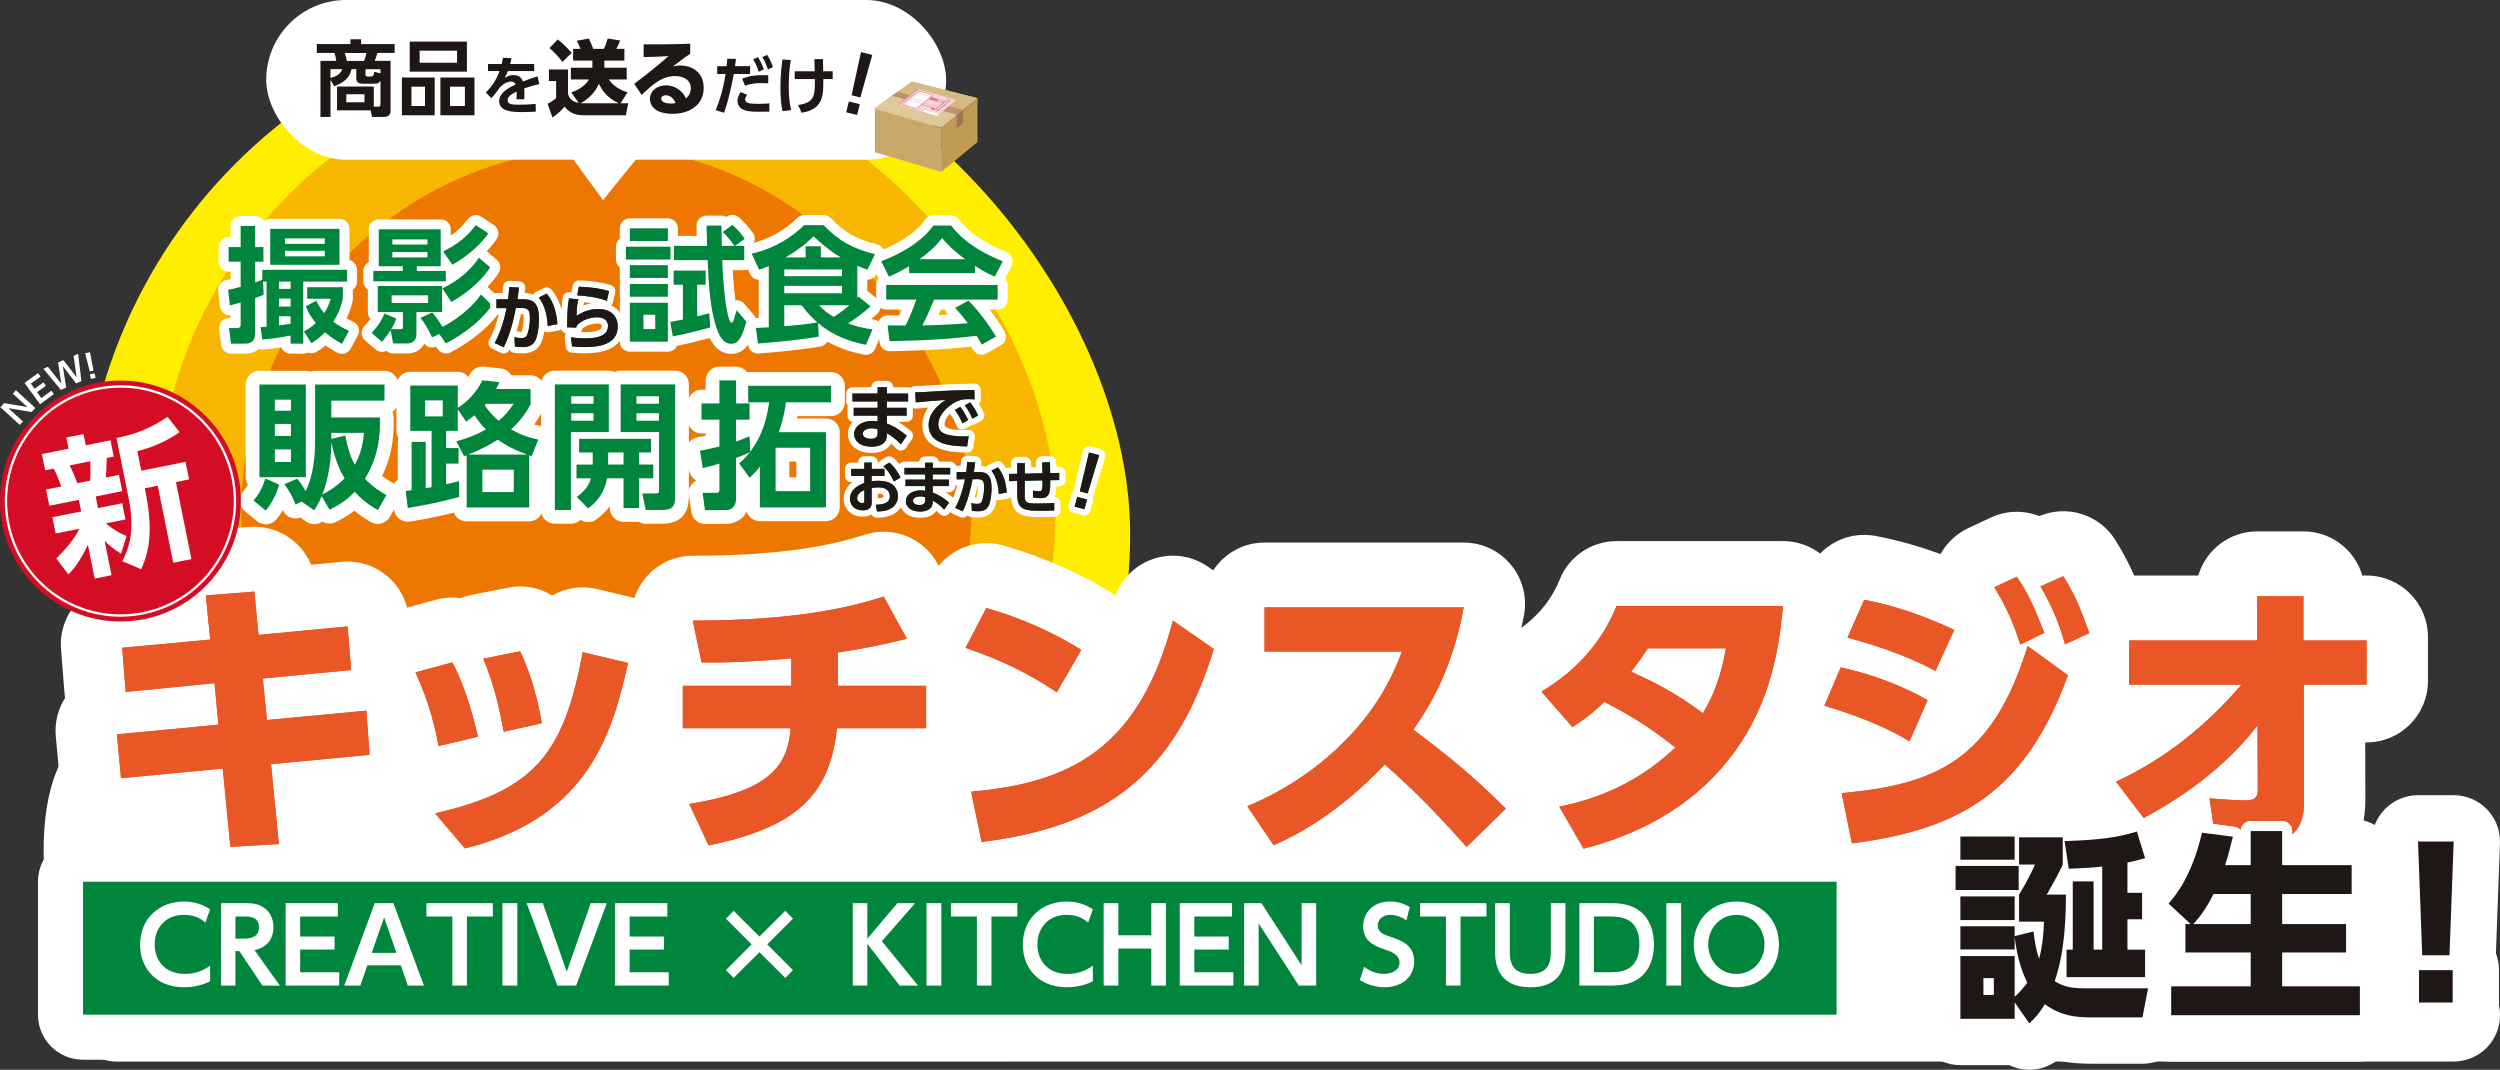 <svg xmlns="http://www.w3.org/2000/svg" id="_&#x30EC;&#x30A4;&#x30E4;&#x30FC;_2" data-name="&#x30EC;&#x30A4;&#x30E4;&#x30FC; 2" width="998.44" height="427.22" viewBox="0 0 998.44 427.22"><rect x="0" y="0" width="998.44" height="427.22" fill="#333333" stroke="none"/><defs><style>      .cls-1 {        fill: #00863c;      }      .cls-2 {        fill: #d40d25;      }      .cls-3 {        fill: #c09c52;      }      .cls-4 {        fill: #d9778e;      }      .cls-5 {        fill: #1f1715;      }      .cls-6 {        fill: #e70;      }      .cls-7 {        fill: #f9d5d7;      }      .cls-8 {        fill: #bf946a;      }      .cls-9 {        fill: #d5ba81;      }      .cls-10 {        fill: #fe0;      }      .cls-11 {        fill: #fff;      }      .cls-12 {        fill: #a2744c;      }      .cls-13 {        fill: #c8a969;      }      .cls-14 {        fill: #e85725;      }      .cls-15 {        fill: #ddc99c;      }      .cls-16 {        fill: #eb7a8f;      }      .cls-17 {        fill: #f9b600;      }    </style></defs><g id="_&#x30EC;&#x30A4;&#x30E4;&#x30FC;_1-2" data-name="&#x30EC;&#x30A4;&#x30E4;&#x30FC; 1"><g><rect class="cls-10" x="32.82" y="3.97" width="418.53" height="418.53" rx="209.26" ry="209.26"></rect><rect class="cls-17" x="62.66" y="25.3" width="358.85" height="358.85" rx="179.42" ry="179.42"></rect><rect class="cls-6" x="96.34" y="58.98" width="291.49" height="291.49" rx="145.74" ry="145.74"></rect><g><path class="cls-11" d="M979.94,405.44l-933.25.04s-21.34-72.11-3.91-96.02c45.95-63.02,558.59-38.96,558.59-38.96l318.68,1.52-8.61,85.03,68.5,48.4Z"></path><path class="cls-11" d="M46.69,423.97c-8.19,0-15.41-5.39-17.74-13.25-.23-.79-5.74-19.51-9.05-41.55-5.01-33.34-2.41-56.44,7.93-70.63,15.91-21.82,65.66-47.3,311.22-50.71,129.25-1.8,254.75,3.79,262.79,4.15l318.3,1.52c5.22.02,10.18,2.25,13.67,6.13,3.49,3.88,5.18,9.05,4.65,14.24l-7.52,74.29,59.68,42.17c6.58,4.65,9.4,13.03,6.96,20.71s-9.57,12.9-17.63,12.9l-933.25.04ZM392.13,284.48c-17.3,0-34.97.11-52.71.35-77.06,1.08-140.24,4.54-187.8,10.31-80.5,9.76-92.75,23.65-93.88,25.2-.66.9-6.28,9.78-1.24,43.33,1.31,8.71,3.02,16.89,4.52,23.29l860.69-.03-20.94-14.79c-5.45-3.85-8.4-10.34-7.73-16.97l6.56-64.76-298.31-1.42c-.26,0-.52,0-.78-.02-1.11-.05-97.12-4.49-208.38-4.49Z"></path></g><g><g><g><path class="cls-11" d="M91.98,361.33c-12.52,0-23.14-9.51-24.36-22.13l-.68-6.97-16.31,1.55c-6.47.61-12.93-1.37-17.94-5.52s-8.16-10.12-8.77-16.59l-1.63-17.52c-.52-5.62.89-10.97,3.7-15.39-.1-.62-.17-1.25-.22-1.88l-1.4-17.64c-1.06-13.36,8.81-25.09,22.15-26.34l11.6-1.08c.77-4.07,2.57-7.92,5.28-11.15,4.23-5.05,10.31-8.19,16.88-8.7l19.39-1.52c10.86-.85,20.64,5.52,24.58,15.1l12.27-1.17c6.53-.62,13.04,1.4,18.06,5.62,5.03,4.21,8.15,10.27,8.68,16.81l1.4,17.4c.06.69.08,1.38.08,2.06,3.49,3.98,5.62,9.02,6.01,14.36l1.28,17.64c.97,13.29-8.86,24.91-22.12,26.17l-14.87,1.41.73,7.41c.66,6.63-1.42,13.24-5.74,18.31-4.32,5.07-10.52,8.16-17.17,8.56l-19.39,1.17c-.5.03-1,.04-1.49.04Z"></path><path class="cls-11" d="M185.67,361.91c-7.09,0-13.95-3.08-18.67-8.63l-11.91-14.01c-5.55-6.53-7.29-15.5-4.57-23.63.82-2.45,2-4.71,3.49-6.74-1.44-2.47-2.46-5.2-2.97-8.08-1.45-8.18-3.92-16.06-7.33-23.41-3.04-6.55-3.03-14.12.03-20.66s8.84-11.41,15.82-13.29l14.72-3.97c3.24-.87,6.53-1.06,9.69-.62,1.38-.55,2.82-.98,4.3-1.27l14.72-2.92c6.21-1.23,12.44,0,17.56,3.14,5.4-3.1,11.8-4.04,17.89-2.58l18.1,4.32c13.07,3.12,21.19,16.19,18.19,29.29-6.09,26.64-17.44,76.24-83.21,92.38-1.94.48-3.9.71-5.84.71Z"></path><path class="cls-11" d="M282.97,360.74c-9.38,0-18.13-5.4-22.21-14.18l-7.71-16.58c-3.24-6.96-3.02-15.04.58-21.82.37-.69.76-1.36,1.19-2-4.11-4.38-6.62-10.27-6.62-16.75v-16.93c0-5.94,2.11-11.38,5.62-15.62l-1.13-5.39c-1.52-7.22.31-14.74,4.96-20.47,4.65-5.73,11.64-9.06,19.02-9.06,37.4,0,56.46-4.51,68.88-8.44,11.15-3.53,23.24,1.32,28.87,11.58l9.23,16.82c2.16,3.94,3.17,8.35,3,12.73,4.76,4.47,7.73,10.82,7.73,17.86v16.93c0,13.53-10.97,24.5-24.5,24.5h-16.3c-11.9,31.02-40.52,41.14-65.63,46.33-1.66.34-3.33.51-4.97.51Z"></path><path class="cls-11" d="M392.01,359.34c-11.44,0-21.56-8.01-23.96-19.48l-4.2-20.09c-1.44-6.86.14-14.01,4.32-19.63,4.18-5.63,10.57-9.19,17.56-9.79,4.27-.37,8.18-.86,11.78-1.47-5.92-3.13-12.11-5.72-19.92-8.43-6.73-2.33-12.11-7.48-14.74-14.11-2.63-6.62-2.25-14.06,1.05-20.38l8.29-15.88c5.4-10.35,17.35-15.45,28.56-12.19,6.5,1.89,23.76,6.91,43.97,19.37.27.16.53.33.79.5,2.49-6.59,7.72-11.83,14.41-14.3,7.5-2.78,15.89-1.72,22.46,2.84l16.35,11.33c8.76,6.07,12.59,17.1,9.48,27.29-9.18,30.07-22.99,52.15-42.21,67.49-18.12,14.46-40.65,22.96-70.91,26.75-1.03.13-2.06.19-3.07.19Z"></path><path class="cls-11" d="M585.73,361.33c-.25,0-.51,0-.76-.01-6.66-.21-12.95-3.12-17.42-8.07l-1.63-1.81c-3.41-3.79-7.75-8.61-13.04-14.01-11.09,9.03-22.52,16.04-34.56,21.21-10.8,4.64-23.37.95-29.96-8.78l-10.51-15.53c-4.11-6.08-5.28-13.68-3.19-20.72,2.09-7.04,7.23-12.76,14-15.6,9.2-3.86,17.27-8.71,24.46-14.69h-8.09c-13.53,0-24.5-10.97-24.5-24.5v-17.64c0-13.53,10.97-24.5,24.5-24.5h79.53c7.27,0,14.16,3.23,18.82,8.81,4.65,5.58,6.59,12.94,5.28,20.09-2.89,15.79-7.35,28.25-12.21,38.3,7.17,5.91,13.74,11.89,22.17,20.25,4.66,4.62,7.27,10.92,7.25,17.48s-2.68,12.84-7.37,17.43l-15.65,15.3c-4.58,4.48-10.74,6.98-17.13,6.98Z"></path><path class="cls-11" d="M632.42,362.03c-8.6,0-16.78-4.55-21.22-12.27l-9.69-16.82c-3.94-6.84-4.35-15.15-1.09-22.34,1.52-3.35,3.74-6.26,6.47-8.57l-9.7-11.07c-4.78-5.45-6.89-12.74-5.78-19.9s5.33-13.46,11.53-17.21c9.82-5.94,16.18-13.08,20-22.48,3.75-9.23,12.73-15.27,22.7-15.27h66.45c6.86,0,13.4,2.87,18.04,7.92,4.64,5.05,6.95,11.81,6.38,18.64-1.67,19.86-6.38,49.31-27.84,75.66-16.98,20.89-40.58,35.35-70.13,42.94-2.03.52-4.08.77-6.1.77Z"></path><path class="cls-11" d="M739.57,359.93c-11.49,0-21.64-8.08-23.98-19.62l-4.09-20.09c-1.35-6.66.12-13.56,4.04-19.09-3.97-2.5-7.17-6.12-9.18-10.46-2.9-6.29-3-13.52-.28-19.89l6.54-15.3c.23-.53.47-1.04.73-1.55-.11-3.62.58-7.25,2.08-10.64l6.66-15.07c4.6-10.4,15.74-16.27,26.92-14.18,9.87,1.85,18.8,4.62,25.99,7.26,2.48-4.51,6.35-8.17,11.09-10.39l8.99-4.2c6.3-2.94,13.29-3,19.38-.59,11.07-4.7,23.95-.67,30.35,9.57,5.76,9.22,8.8,16.52,12.72,27.59,3.46,9.77.35,20.37-7.19,26.81-.17,2.23-.64,4.46-1.44,6.63-19.02,51.74-49.79,75.79-106.19,83-1.05.13-2.1.2-3.13.2Z"></path><path class="cls-11" d="M900.43,360.51c-2.91,0-5.43-.07-10.02-.2l-5.93-.16c-8.53-.23-16.06-4.82-20.28-11.74-9.84,3.43-20.98.25-27.49-8.25l-11.09-14.48c-4.52-5.9-6.12-13.54-4.34-20.76,1.63-6.61,5.92-12.21,11.8-15.51-4.48-4.44-7.26-10.6-7.26-17.41v-17.64c0-13.53,10.97-24.5,24.5-24.5h27.63c2.97-10.19,12.38-17.64,23.53-17.64h18.45c11.15,0,20.56,7.45,23.53,17.64h1.7c13.53,0,24.5,10.97,24.5,24.5v17.64c0,13.53-10.97,24.5-24.5,24.5h-.55l.06,22.86c0,16.59-7.86,29.9-21.57,36.59-9.33,4.55-18.68,4.55-22.67,4.55Z"></path></g><g><path class="cls-11" d="M138.84,248.77l1.4,17.4-35.27,3.39,1.64,16.58,39.71-3.74,1.28,17.64-39.36,3.74,3.15,31.88-19.39,1.17-3.04-31.3-40.64,3.85-1.63-17.52,40.53-3.85-1.52-16.58-35.5,3.5-1.4-17.64,35.15-3.27-1.75-17.64,19.39-1.52,1.64,17.29,35.62-3.39Z"></path><path class="cls-11" d="M175.15,296.53c-.93-5.26-3.27-16.58-9.23-29.43l14.72-3.97c5.37,10.04,8.29,21.49,10.28,29.66l-15.77,3.74ZM173.75,323.4c39.94-8.99,51.5-24.06,58.98-64.35l18.1,4.32c-5.96,26.04-14.72,61.67-65.17,74.05l-11.91-14.01ZM201.2,290.81c-1.75-9.23-3.74-18.45-8.18-29.2l14.72-2.92c4.79,9.93,7.47,21.49,8.64,28.73l-15.18,3.39Z"></path><path class="cls-11" d="M334.6,272.47h35.27v16.93h-35.62c-2.8,27.21-16.82,39.71-51.27,46.83l-7.71-16.58c32.82-5.26,39.24-15.53,40.53-30.25h-43.1v-16.93h43.33v-10.98c-10.39,1.05-25.58,1.87-35.85,1.64l-3.5-16.7c41.34,0,62.6-5.26,76.26-9.58l9.23,16.82c-9.34,2.34-18.45,4.2-27.56,5.49v13.31Z"></path><path class="cls-11" d="M422.05,275.04c-11.8-7.83-21.96-12.73-36.44-17.75l8.29-15.88c6.42,1.87,20.91,6.19,37.96,16.7l-9.81,16.93ZM387.83,314.75c39.24-3.39,67.15-16.93,80.59-68.32l16.35,11.33c-15.65,51.27-44.26,71.01-92.73,77.08l-4.2-20.09Z"></path><path class="cls-11" d="M584.56,241.17c-4.44,24.29-13.2,38.89-20.09,48.82,15.18,11.45,23.48,18.22,36.91,31.53l-15.65,15.3c-6.54-7.24-17.4-19.62-32.7-32.94-7.36,7.71-22.89,23.01-44.38,32.23l-10.51-15.53c15.3-6.42,28.73-15.42,40.18-27.33,10.74-11.21,16.93-22.07,21.61-34.45h-54.89v-17.64h79.53Z"></path><path class="cls-11" d="M615.6,274.81c10.04-6.07,22.66-16.12,30.02-34.22h66.45c-1.75,20.79-6.54,42.75-22.42,62.25-10.63,13.08-28.15,27.21-57.23,34.69l-9.69-16.82c13.43-2.69,30.37-8.41,46.37-23.59-9.93-7.82-17.4-12.61-28.38-18.22-3.15,3.04-6.54,6.07-12.73,10.04l-12.38-14.13ZM658.12,257.53c-1.99,3.04-3.04,4.55-6.66,9.34,6.42,2.92,17.05,7.71,28.61,16.58,6.42-10.51,8.29-20.79,9.23-25.93h-31.18Z"></path><path class="cls-11" d="M762.6,294.66c-12.61-7.71-26.51-11.91-33.99-14.25l6.54-15.3c6.19,1.4,19.5,4.55,34.69,13.08l-7.24,16.47ZM735.51,315.34c37.49-3.39,60.15-12.96,74.28-58.75l16.12,11.68c-16.7,45.43-41.58,61.43-86.31,67.15l-4.09-20.09ZM773,266.52c-13.2-7.01-25.69-10.63-35.15-13.31l6.66-15.07c16.82,3.15,30.48,9.46,35.97,12.03l-7.47,16.35ZM805.47,228.91c4.9,7.24,7.12,12.5,10.98,22.42l-9.58,4.67c-3.15-9.58-5.49-14.72-10.39-22.89l8.99-4.2ZM824.03,228.68c4.67,7.47,7.01,13.2,10.39,22.77l-9.69,4.44c-2.92-9.93-4.9-14.37-9.81-23.12l9.11-4.09Z"></path><path class="cls-11" d="M850.33,272.01v-17.64h51.15v-17.64h18.45v17.64h25.23v17.64h-25.11l.12,47.42c0,16.58-14.25,16.58-19.74,16.58-3.5,0-6.42-.12-15.3-.35l-2.69-18.22c6.19.47,11.33.82,13.9.82,3.04,0,5.37-.47,5.37-3.97l-.12-26.04c-7.59,10.04-21.61,24.29-45.43,37.02l-11.09-14.48c19.39-8.99,36.21-22.42,50.1-38.77h-44.85Z"></path></g></g><g><g><path class="cls-11" d="M806.21,345.84v9.6h-25.2v-9.6h25.2ZM804.61,334.08v9.28h-21.68v-9.28h21.68ZM804.61,379.2h-21.68v-9.28h21.68v3.92l7.52-1.84c.48,4.48,1.36,8.56,2.24,10.88,1.44-5.28,1.92-11.44,1.92-14.8h-9.92v-10.8c.64-.96,4.4-7.28,6.32-12h-6.32v-10.88h17.44v10.88c-1.52,3.44-4.24,8.24-6.4,12h7.68c0,15.6-1.6,26.16-4.48,34.56,3.84,2.48,7.36,2.88,12.72,2.88h24.56l-2.24,11.6h-20.24c-6.4,0-12.08-.48-18.8-5.28-2,3.52-4,5.68-6.16,7.68l-5.84-8.4v6.56h-21.68v-25.04h21.68v16.24c1.68-1.44,3.44-3.52,5.04-5.6-3.12-6.4-4.4-12.8-5.04-18.4v5.12ZM804.61,358v9.44h-21.68v-9.44h21.68ZM796.29,390.64h-4.16v6.72h4.16v-6.72ZM849.65,356.56h5.84v10.56h-5.84v12.16h7.04v10.96h-31.36v-10.96h2.48v-27.28h8.32v27.28h3.44v-33.2c-3.6.4-5.68.56-13.36.88l-1.68-11.04c13.76-.48,21.04-1.36,28.88-3.84l3.28,10.64c-2.4.72-3.92,1.12-7.04,1.76v12.08Z"></path><path class="cls-11" d="M810.45,427.22c-.66,0-1.33-.04-2-.11-2.12-.23-4.17-.82-6.05-1.73h-19.48c-10.22,0-18.5-8.28-18.5-18.5v-25.04c0-.44.02-.88.05-1.32-.03-.44-.05-.88-.05-1.32v-9.28c0-.42.01-.83.04-1.24-.03-.41-.04-.82-.04-1.24v-3.78c-1.23-2.48-1.92-5.26-1.92-8.22v-9.6c0-2.95.69-5.74,1.92-8.22v-3.54c0-10.22,8.28-18.5,18.5-18.5h21.68c1.18,0,2.33.11,3.44.32h15.76c2.35,0,4.6.44,6.66,1.24,8.04-.46,12.71-1.22,17.36-2.69,4.7-1.49,9.8-1.04,14.17,1.25,4.37,2.29,7.64,6.23,9.09,10.94l3.28,10.64c1.42,4.6.99,9.56-1.19,13.84.53,1.72.81,3.55.81,5.45v10.56c0,1.5-.18,2.97-.52,4.36,1.1,2.37,1.72,5.01,1.72,7.8v8.89c1.2,3.17,1.52,6.65.86,10.06l-2.24,11.6c-1.68,8.7-9.3,14.99-18.16,14.99h-20.24c-4.38,0-8.96-.25-13.74-1.39-3.22,2.46-7.17,3.79-11.22,3.79Z"></path></g><g><path class="cls-11" d="M874.88,369.04l-8.8-8.16c3.12-3.68,9.2-10.88,13.36-28.32l12.32,1.6c-.8,3.2-1.68,7.04-3.12,11.36h10.24v-13.6h12.56v13.6h27.76v11.52h-27.76v12h25.52v11.36h-25.52v13.52h31.04v11.52h-75.36v-11.52h31.76v-13.52h-26.08v-11.36h2.08ZM898.88,369.04v-12h-14.88c-3.12,6.4-5.92,9.68-8,12h22.88Z"></path><path class="cls-11" d="M942.48,423.94h-75.36c-10.22,0-18.5-8.28-18.5-18.5v-11.52c0-5.24,2.18-9.97,5.68-13.34,0-.06,0-.12,0-.18v-5.21l-.8-.74c-7.26-6.73-7.93-17.98-1.53-25.53,2.37-2.79,6.33-7.47,9.48-20.65,2.2-9.21,10.99-15.27,20.38-14.05l8.81,1.14c2.48-1.24,5.29-1.94,8.25-1.94h12.56c8.52,0,15.7,5.76,17.84,13.6h9.92c10.22,0,18.5,8.28,18.5,18.5v11.52c0,3.35-.89,6.5-2.45,9.21.14.91.21,1.84.21,2.79v11.36c0,.11,0,.22,0,.34,3.41,3.36,5.52,8.02,5.52,13.19v11.52c0,10.22-8.28,18.5-18.5,18.5Z"></path></g><g><path class="cls-11" d="M979.94,336.08l-1.68,45.44h-10.88l-1.68-45.44h14.24ZM966.1,387.44h13.44v12.96h-13.44v-12.96Z"></path><path class="cls-11" d="M979.54,418.9h-13.44c-10.22,0-18.5-8.28-18.5-18.5v-12.96c0-2.35.44-4.6,1.24-6.67l-1.63-44.01c-.19-5.02,1.68-9.9,5.17-13.52,3.49-3.62,8.3-5.66,13.32-5.66h14.24c5.02,0,9.83,2.04,13.32,5.66,3.49,3.62,5.35,8.5,5.17,13.52l-1.63,44c.8,2.07,1.24,4.32,1.24,6.67v12.96c0,10.22-8.28,18.5-18.5,18.5Z"></path></g></g></g><g><g><path class="cls-11" d="M733.48,352.13v53.1H33.16v-53.1h700.32M733.48,334.13H33.16c-9.94,0-18,8.06-18,18v53.1c0,9.94,8.06,18,18,18h700.32c9.94,0,18-8.06,18-18v-53.1c0-9.94-8.06-18-18-18h0Z"></path><rect class="cls-1" x="33.16" y="352.13" width="700.32" height="53.1"></rect></g><g><path class="cls-11" d="M83.92,391.89c-1.15.58-4.74,2.39-10.44,2.39-11.47,0-17.53-7.92-17.53-17.03,0-10.56,7.79-17.2,17.53-17.2,3.75,0,7.26.99,10.44,3.09l-1.9,5.32c-1.32-1.11-3.67-3.09-8.54-3.09-7.47,0-11.71,5.32-11.71,11.8,0,5.94,3.63,11.8,12.13,11.8,5.24,0,8.41-2.23,10.02-3.3v6.23Z"></path><path class="cls-11" d="M97.86,360.71c3.05,0,4.58.17,6.48,1.15,3.26,1.69,4.87,4.7,4.87,8.5,0,3.09-1.28,7.71-7.55,9.11l10.1,14.15h-6.97l-9.2-13.78h-1.57v13.78h-5.73v-32.91h9.57ZM94.02,366.03v8.83h3.26c1.57,0,6.15,0,6.15-4.45s-3.92-4.37-6.1-4.37h-3.3Z"></path><path class="cls-11" d="M133.61,374.03v5.2h-13.73v9.07h15.59v5.32h-21.41v-32.91h20.87v5.32h-15.05v8h13.73Z"></path><path class="cls-11" d="M146.72,385.54l-2.8,8.08h-6.43l12.17-32.91h7.47l12.17,32.91h-6.43l-2.8-8.08h-13.32ZM158.31,380.55l-4.91-14.15-4.95,14.15h9.86Z"></path><path class="cls-11" d="M186.48,393.62h-5.82v-27.59h-10.35v-5.32h26.52v5.32h-10.35v27.59Z"></path><path class="cls-11" d="M206.6,360.71v32.91h-5.94v-32.91h5.94Z"></path><path class="cls-11" d="M216.78,360.71l9.57,27.35,9.57-27.35h6.43l-12.25,32.91h-7.51l-12.25-32.91h6.43Z"></path><path class="cls-11" d="M265.2,374.03v5.2h-13.73v9.07h15.59v5.32h-21.41v-32.91h20.87v5.32h-15.05v8h13.73Z"></path><path class="cls-11" d="M313.61,363.76l3.09,3.13-10.27,10.27,10.27,10.31-3.09,3.09-10.31-10.27-10.31,10.27-3.09-3.09,10.27-10.31-10.27-10.27,3.09-3.13,10.31,10.27,10.31-10.27Z"></path><path class="cls-11" d="M346.39,374.9l12-14.19h7.09l-13.28,15.18,14.44,17.74h-7.34l-12.91-16.7v16.7h-5.82v-32.91h5.82v14.19Z"></path><path class="cls-11" d="M375.96,360.71v32.91h-5.94v-32.91h5.94Z"></path><path class="cls-11" d="M395.96,393.62h-5.82v-27.59h-10.35v-5.32h26.52v5.32h-10.35v27.59Z"></path><path class="cls-11" d="M436.46,391.89c-1.15.58-4.74,2.39-10.44,2.39-11.47,0-17.53-7.92-17.53-17.03,0-10.56,7.79-17.2,17.53-17.2,3.75,0,7.26.99,10.44,3.09l-1.9,5.32c-1.32-1.11-3.67-3.09-8.54-3.09-7.47,0-11.71,5.32-11.71,11.8,0,5.94,3.63,11.8,12.13,11.8,5.24,0,8.41-2.23,10.02-3.3v6.23Z"></path><path class="cls-11" d="M459.8,373.54v-12.83h5.86v32.91h-5.86v-14.77h-13.16v14.77h-5.86v-32.91h5.86v12.83h13.16Z"></path><path class="cls-11" d="M490.72,374.03v5.2h-13.73v9.07h15.59v5.32h-21.41v-32.91h20.87v5.32h-15.05v8h13.73Z"></path><path class="cls-11" d="M503.79,360.71l16.04,24.79v-24.79h5.82v32.91h-6.93l-16.04-24.79v24.79h-5.82v-32.91h6.93Z"></path><path class="cls-11" d="M561.69,367.56c-3.22-2.19-5.73-2.19-6.43-2.19-3.05,0-5.03,1.86-5.03,4.25,0,2.76,2.23,3.55,4.91,4.45,4.74,1.65,9.65,3.34,9.65,9.98,0,5.86-4.66,10.23-11.8,10.23-3.51,0-6.93-.99-9.9-2.89l1.69-5.24c3.13,2.23,5.77,2.8,7.92,2.8,3.38,0,6.23-1.57,6.23-4.5,0-3.26-3.3-4.37-5.94-5.28-4.83-1.61-8.58-3.67-8.58-9.28s4.29-9.86,10.68-9.86c2.89,0,5.44.78,7.96,2.19l-1.36,5.32Z"></path><path class="cls-11" d="M583.3,393.62h-5.82v-27.59h-10.35v-5.32h26.52v5.32h-10.35v27.59Z"></path><path class="cls-11" d="M625.2,360.71v19.18c0,3.38,0,14.39-14.02,14.39s-14.06-11.05-14.06-14.39v-19.18h5.86v18.89c0,3.22,0,9.36,8.21,9.36s8.17-6.15,8.17-9.36v-18.89h5.86Z"></path><path class="cls-11" d="M630.76,360.71h12.41c3.59,0,5.49.21,8.29,1.24,8.04,3.01,9.11,11.47,9.11,15.22,0,3.55-.91,12.04-9.07,15.22-2.35.91-4.99,1.24-8.66,1.24h-12.08v-32.91ZM636.58,388.3h5.36c4.91,0,12.79,0,12.79-11.14s-7.92-11.14-12.62-11.14h-5.53v22.27Z"></path><path class="cls-11" d="M671.42,360.71v32.91h-5.94v-32.91h5.94Z"></path><path class="cls-11" d="M676.45,377.17c0-10.23,7.63-17.12,17.03-17.12s16.99,6.89,16.99,17.12-7.63,17.12-16.99,17.12-17.03-6.89-17.03-17.12ZM704.71,377.17c0-5.98-4.33-11.8-11.22-11.8s-11.26,5.82-11.26,11.8,4.25,11.8,11.26,11.8,11.22-5.94,11.22-11.8Z"></path></g></g><g><g><g><path class="cls-11" d="M92,349.24c-5.62,0-10.39-4.27-10.94-9.94l-1.98-20.38-29.72,2.82c-2.91.28-5.8-.62-8.05-2.48-2.25-1.86-3.67-4.54-3.94-7.45l-1.63-17.52c-.43-4.65,2.1-8.9,6.04-10.87-1.47-1.74-2.37-3.91-2.55-6.22l-1.4-17.64c-.48-6,3.96-11.27,9.95-11.82l24.13-2.25-.66-6.62c-.29-2.94.61-5.88,2.51-8.15,1.9-2.27,4.63-3.68,7.58-3.91l19.39-1.52c5.99-.46,11.24,3.95,11.81,9.93l.6,6.33,24.67-2.35c2.93-.28,5.85.63,8.11,2.52,2.26,1.89,3.66,4.61,3.9,7.55l1.4,17.4c.19,2.41-.41,4.71-1.58,6.63,1.38.44,2.67,1.14,3.79,2.09,2.26,1.91,3.65,4.65,3.87,7.6l1.28,17.64c.43,5.97-3.98,11.18-9.93,11.75l-28.36,2.69,2.07,20.89c.29,2.98-.64,5.94-2.58,8.22-1.94,2.28-4.72,3.66-7.71,3.84l-19.39,1.17c-.22.01-.45.02-.67.02ZM94.66,297.53c1.38.84,2.57,1.97,3.47,3.33.41-.95.95-1.84,1.62-2.65.36-.44.76-.85,1.18-1.22-1.41-.85-2.61-2.01-3.52-3.39-.62,1.5-1.56,2.85-2.74,3.94ZM91.46,263.47c.43.27.85.56,1.24.89.82.68,1.54,1.47,2.12,2.35.41-.97.96-1.89,1.64-2.72.31-.37.63-.72.98-1.04-.43-.27-.85-.56-1.25-.89-.82-.68-1.54-1.47-2.12-2.34-.41.98-.97,1.9-1.65,2.73-.3.37-.63.71-.97,1.04Z"></path><path class="cls-11" d="M92,349.24c-5.62,0-10.39-4.27-10.94-9.94l-1.98-20.38-29.72,2.82c-2.91.28-5.8-.62-8.05-2.48-2.25-1.86-3.67-4.54-3.94-7.45l-1.63-17.52c-.43-4.65,2.1-8.9,6.04-10.87-1.47-1.74-2.37-3.91-2.55-6.22l-1.4-17.64c-.48-6,3.96-11.27,9.95-11.82l24.13-2.25-.66-6.62c-.29-2.94.61-5.88,2.51-8.15,1.9-2.27,4.63-3.68,7.58-3.91l19.39-1.52c5.99-.46,11.24,3.95,11.81,9.93l.6,6.33,24.67-2.35c2.93-.28,5.85.63,8.11,2.52,2.26,1.89,3.66,4.61,3.9,7.55l1.4,17.4c.19,2.41-.41,4.71-1.58,6.63,1.38.44,2.67,1.14,3.79,2.09,2.26,1.91,3.65,4.65,3.87,7.6l1.28,17.64c.43,5.97-3.98,11.18-9.93,11.75l-28.36,2.69,2.07,20.89c.29,2.98-.64,5.94-2.58,8.22-1.94,2.28-4.72,3.66-7.71,3.84l-19.39,1.17c-.22.01-.45.02-.67.02ZM94.66,297.53c1.38.84,2.57,1.97,3.47,3.33.41-.95.95-1.84,1.62-2.65.36-.44.76-.85,1.18-1.22-1.41-.85-2.61-2.01-3.52-3.39-.62,1.5-1.56,2.85-2.74,3.94ZM91.46,263.47c.43.27.85.56,1.24.89.82.68,1.54,1.47,2.12,2.35.41-.97.96-1.89,1.64-2.72.31-.37.63-.72.98-1.04-.43-.27-.85-.56-1.25-.89-.82-.68-1.54-1.47-2.12-2.34-.41.98-.97,1.9-1.65,2.73-.3.37-.63.71-.97,1.04Z"></path></g><g><path class="cls-11" d="M185.67,349.83c-3.18,0-6.26-1.38-8.38-3.88l-11.91-14.01c-2.49-2.93-3.27-6.96-2.05-10.61,1.22-3.65,4.26-6.4,8.02-7.25,12.65-2.85,21.91-6.07,28.91-10.9-.8-.07-1.59-.23-2.35-.47-1.28,1.05-2.79,1.81-4.44,2.2l-15.77,3.74c-2.95.7-6.05.15-8.58-1.51-2.53-1.66-4.26-4.29-4.79-7.27-1.66-9.32-4.48-18.32-8.38-26.73-1.36-2.94-1.36-6.34.01-9.28,1.37-2.94,3.97-5.12,7.1-5.97l14.72-3.97c2.75-.74,5.57-.38,7.95.87,1.44-1.28,3.22-2.17,5.15-2.55l14.72-2.92c4.92-.98,9.87,1.5,12.05,6.01,1.26,2.6,2.36,5.26,3.34,7.88.32-1.54.62-3.12.93-4.76.55-2.96,2.29-5.57,4.82-7.22,2.53-1.64,5.62-2.18,8.55-1.48l18.1,4.32c5.87,1.4,9.51,7.27,8.17,13.15-5.83,25.48-15.58,68.12-73.27,82.28-.87.21-1.75.32-2.62.32Z"></path><path class="cls-11" d="M185.67,349.83c-3.18,0-6.26-1.38-8.38-3.88l-11.91-14.01c-2.49-2.93-3.27-6.96-2.05-10.61,1.22-3.65,4.26-6.4,8.02-7.25,12.65-2.85,21.91-6.07,28.91-10.9-.8-.07-1.59-.23-2.35-.47-1.28,1.05-2.79,1.81-4.44,2.2l-15.77,3.74c-2.95.7-6.05.15-8.58-1.51-2.53-1.66-4.26-4.29-4.79-7.27-1.66-9.32-4.48-18.32-8.38-26.73-1.36-2.94-1.36-6.34.01-9.28,1.37-2.94,3.97-5.12,7.1-5.97l14.72-3.97c2.75-.74,5.57-.38,7.95.87,1.44-1.28,3.22-2.17,5.15-2.55l14.72-2.92c4.92-.98,9.87,1.5,12.05,6.01,1.26,2.6,2.36,5.26,3.34,7.88.32-1.54.62-3.12.93-4.76.55-2.96,2.29-5.57,4.82-7.22,2.53-1.64,5.62-2.18,8.55-1.48l18.1,4.32c5.87,1.4,9.51,7.27,8.17,13.15-5.83,25.48-15.58,68.12-73.27,82.28-.87.21-1.75.32-2.62.32Z"></path></g><g><path class="cls-11" d="M282.98,348.66c-4.21,0-8.14-2.43-9.97-6.36l-7.71-16.58c-1.45-3.13-1.36-6.75.26-9.8,1.62-3.04,4.57-5.15,7.97-5.7,13.96-2.23,21.56-5.14,25.76-8.39h-26.59c-6.08,0-11-4.92-11-11v-16.93c0-4.68,2.92-8.68,7.04-10.27l-2.84-13.52c-.68-3.24.14-6.62,2.23-9.19,2.09-2.57,5.23-4.07,8.54-4.07,39.25,0,59.6-4.84,72.95-9.06,5.01-1.58,10.44.59,12.96,5.2l9.23,16.82c1.64,2.99,1.8,6.57.44,9.7-.56,1.29-1.36,2.43-2.33,3.4,6.05.02,10.96,4.94,10.96,11v16.93c0,6.08-4.92,11-11,11h-26.26c-5.75,25.57-23.36,39.36-58.41,46.6-.75.15-1.49.23-2.23.23ZM322.94,282.46c.34.29.67.6.97.94.41.45.79.93,1.12,1.44.65-1,1.46-1.88,2.38-2.62-.81-.7-1.51-1.52-2.09-2.42-.64,1.01-1.45,1.91-2.38,2.66ZM324.5,255.89s.06.08.09.11c.02-.05.04-.09.06-.14l-.16.02Z"></path><path class="cls-11" d="M282.98,348.66c-4.21,0-8.14-2.43-9.97-6.36l-7.71-16.58c-1.45-3.13-1.36-6.75.26-9.8,1.62-3.04,4.57-5.15,7.97-5.7,13.96-2.23,21.56-5.14,25.76-8.39h-26.59c-6.08,0-11-4.92-11-11v-16.93c0-4.68,2.92-8.68,7.04-10.27l-2.84-13.52c-.68-3.24.14-6.62,2.23-9.19,2.09-2.57,5.23-4.07,8.54-4.07,39.25,0,59.6-4.84,72.95-9.06,5.01-1.58,10.44.59,12.96,5.2l9.23,16.82c1.64,2.99,1.8,6.57.44,9.7-.56,1.29-1.36,2.43-2.33,3.4,6.05.02,10.96,4.94,10.96,11v16.93c0,6.08-4.92,11-11,11h-26.26c-5.75,25.57-23.36,39.36-58.41,46.6-.75.15-1.49.23-2.23.23ZM322.94,282.46c.34.29.67.6.97.94.41.45.79.93,1.12,1.44.65-1,1.46-1.88,2.38-2.62-.81-.7-1.51-1.52-2.09-2.42-.64,1.01-1.45,1.91-2.38,2.66ZM324.5,255.89s.06.08.09.11c.02-.05.04-.09.06-.14l-.16.02Z"></path></g><g><path class="cls-11" d="M392.02,347.26c-5.14,0-9.68-3.6-10.76-8.75l-4.2-20.09c-.65-3.08.06-6.29,1.94-8.82s4.75-4.13,7.88-4.4c35.75-3.09,58.81-13.92,70.89-60.15.91-3.47,3.46-6.29,6.82-7.53,3.37-1.25,7.13-.77,10.08,1.27l16.35,11.33c3.93,2.72,5.65,7.68,4.26,12.25-8.36,27.38-20.7,47.29-37.72,60.88-16.1,12.84-36.48,20.44-64.17,23.91-.46.06-.92.09-1.38.09ZM422.05,287.46c-2.15,0-4.26-.63-6.08-1.83-10.93-7.25-20.14-11.73-33.96-16.53-3.02-1.05-5.44-3.36-6.62-6.33-1.18-2.97-1.01-6.31.47-9.15l8.29-15.88c2.42-4.65,7.79-6.94,12.82-5.47,6.02,1.75,22,6.4,40.66,17.9,5.07,3.13,6.73,9.72,3.75,14.88l-9.81,16.93c-1.52,2.62-4.06,4.5-7.01,5.2-.83.19-1.67.29-2.51.29Z"></path><path class="cls-11" d="M392.02,347.26c-5.14,0-9.68-3.6-10.76-8.75l-4.2-20.09c-.65-3.08.06-6.29,1.94-8.82s4.75-4.13,7.88-4.4c35.75-3.09,58.81-13.92,70.89-60.15.91-3.47,3.46-6.29,6.82-7.53,3.37-1.25,7.13-.77,10.08,1.27l16.35,11.33c3.93,2.72,5.65,7.68,4.26,12.25-8.36,27.38-20.7,47.29-37.72,60.88-16.1,12.84-36.48,20.44-64.17,23.91-.46.06-.92.09-1.38.09ZM422.05,287.46c-2.15,0-4.26-.63-6.08-1.83-10.93-7.25-20.14-11.73-33.96-16.53-3.02-1.05-5.44-3.36-6.62-6.33-1.18-2.97-1.01-6.31.47-9.15l8.29-15.88c2.42-4.65,7.79-6.94,12.82-5.47,6.02,1.75,22,6.4,40.66,17.9,5.07,3.13,6.73,9.72,3.75,14.88l-9.81,16.93c-1.52,2.62-4.06,4.5-7.01,5.2-.83.19-1.67.29-2.51.29Z"></path></g><g><path class="cls-11" d="M585.72,349.24c-.11,0-.23,0-.34,0-2.99-.09-5.82-1.4-7.82-3.62l-1.61-1.79c-5.3-5.89-12.77-14.19-22.57-23.37-12.97,12.19-26.26,21.13-40.4,27.2-4.85,2.08-10.49.43-13.45-3.94l-10.51-15.53c-1.85-2.73-2.37-6.14-1.43-9.3.94-3.16,3.25-5.73,6.29-7.01,14.29-6,26.23-14.11,36.5-24.81,4.9-5.11,8.85-10.21,12.19-15.83h-37.54c-6.08,0-11-4.92-11-11v-17.64c0-6.08,4.92-11,11-11h79.53c3.26,0,6.36,1.45,8.45,3.96s2.96,5.81,2.37,9.02c-3.61,19.78-9.94,33.81-16.15,44.26,10.77,8.35,18.62,15.12,29.9,26.3,2.09,2.08,3.27,4.9,3.26,7.85s-1.2,5.77-3.31,7.83l-15.65,15.3c-2.06,2.01-4.82,3.13-7.69,3.13ZM553.26,294.31c.2,0,.4.01.6.03-.06-.2-.1-.4-.15-.6-.15.19-.3.38-.46.57ZM568.69,253.59c.09.12.19.25.27.38.41.6.76,1.23,1.04,1.88.23-.74.46-1.49.68-2.26h-2Z"></path><path class="cls-11" d="M585.72,349.24c-.11,0-.23,0-.34,0-2.99-.09-5.82-1.4-7.82-3.62l-1.61-1.79c-5.3-5.89-12.77-14.19-22.57-23.37-12.97,12.19-26.26,21.13-40.4,27.2-4.85,2.08-10.49.43-13.45-3.94l-10.51-15.53c-1.85-2.73-2.37-6.14-1.43-9.3.94-3.16,3.25-5.73,6.29-7.01,14.29-6,26.23-14.11,36.5-24.81,4.9-5.11,8.85-10.21,12.19-15.83h-37.54c-6.08,0-11-4.92-11-11v-17.64c0-6.08,4.92-11,11-11h79.53c3.26,0,6.36,1.45,8.45,3.96s2.96,5.81,2.37,9.02c-3.61,19.78-9.94,33.81-16.15,44.26,10.77,8.35,18.62,15.12,29.9,26.3,2.09,2.08,3.27,4.9,3.26,7.85s-1.2,5.77-3.31,7.83l-15.65,15.3c-2.06,2.01-4.82,3.13-7.69,3.13ZM553.26,294.31c.2,0,.4.01.6.03-.06-.2-.1-.4-.15-.6-.15.19-.3.38-.46.57ZM568.69,253.59c.09.12.19.25.27.38.41.6.76,1.23,1.04,1.88.23-.74.46-1.49.68-2.26h-2Z"></path></g><g><path class="cls-11" d="M632.42,349.94c-3.86,0-7.53-2.04-9.53-5.51l-9.69-16.82c-1.77-3.07-1.95-6.8-.49-10.03,1.46-3.23,4.39-5.55,7.86-6.25,11.68-2.34,21.63-6.34,30.52-12.36-2.84-1.89-5.69-3.62-8.79-5.36-2.24,1.81-4.95,3.79-8.37,5.99-4.58,2.94-10.63,2.09-14.21-2.01l-12.38-14.13c-2.14-2.45-3.09-5.72-2.6-8.93.5-3.22,2.39-6.04,5.18-7.73,12.27-7.42,20.61-16.89,25.52-28.95,1.69-4.15,5.71-6.86,10.19-6.86h66.45c3.08,0,6.02,1.29,8.1,3.56s3.12,5.3,2.86,8.37c-1.65,19.6-5.97,45.08-24.85,68.27-15.12,18.61-36.33,31.53-63.02,38.39-.91.23-1.83.35-2.74.35ZM679.77,295.87c.18.7.28,1.43.32,2.17,0,.17.01.35.01.52.34-.41.68-.81,1.02-1.23.46-.57.92-1.14,1.36-1.72-.13.03-.26.06-.39.08-.77.14-1.55.2-2.32.18ZM698.56,253.01c.34.54.64,1.1.88,1.68.1-.56.19-1.12.27-1.68h-1.16Z"></path><path class="cls-11" d="M632.42,349.94c-3.86,0-7.53-2.04-9.53-5.51l-9.69-16.82c-1.77-3.07-1.95-6.8-.49-10.03,1.46-3.23,4.39-5.55,7.86-6.25,11.68-2.34,21.63-6.34,30.52-12.36-2.84-1.89-5.69-3.62-8.79-5.36-2.24,1.81-4.95,3.79-8.37,5.99-4.58,2.94-10.63,2.09-14.21-2.01l-12.38-14.13c-2.14-2.45-3.09-5.72-2.6-8.93.5-3.22,2.39-6.04,5.18-7.73,12.27-7.42,20.61-16.89,25.52-28.95,1.69-4.15,5.71-6.86,10.19-6.86h66.45c3.08,0,6.02,1.29,8.1,3.56s3.12,5.3,2.86,8.37c-1.65,19.6-5.97,45.08-24.85,68.27-15.12,18.61-36.33,31.53-63.02,38.39-.91.23-1.83.35-2.74.35ZM679.77,295.87c.18.7.28,1.43.32,2.17,0,.17.01.35.01.52.34-.41.68-.81,1.02-1.23.46-.57.92-1.14,1.36-1.72-.13.03-.26.06-.39.08-.77.14-1.55.2-2.32.18ZM698.56,253.01c.34.54.64,1.1.88,1.68.1-.56.19-1.12.27-1.68h-1.16Z"></path></g><g><path class="cls-11" d="M739.58,347.84c-5.16,0-9.71-3.63-10.77-8.81l-4.09-20.09c-.62-3.07.09-6.25,1.96-8.76s4.72-4.1,7.83-4.39c6.76-.61,12.87-1.41,18.42-2.59-9.93-5.37-20.32-8.61-26.83-10.64l-.77-.24c-2.97-.93-5.41-3.07-6.71-5.89-1.3-2.82-1.35-6.07-.13-8.93l6.54-15.3c.6-1.41,1.47-2.64,2.53-3.65-1.04-2.7-.97-5.72.21-8.39l6.66-15.07c2.06-4.67,7.07-7.31,12.09-6.37,18.51,3.47,33.64,10.55,38.61,12.88,5.47,2.56,7.85,9.05,5.34,14.54l-7.47,16.35c-.65,1.41-1.57,2.65-2.71,3.66.82,2.5.76,5.3-.38,7.87l-4.31,9.8c8.87-6.45,15.63-16.36,21.25-31.85-.17-.37-.31-.74-.44-1.13-2.89-8.77-4.9-13.21-9.38-20.67-1.6-2.67-2-5.9-1.09-8.87.91-2.98,3.04-5.43,5.86-6.75l8.99-4.2c4.36-2.04,9.45-.99,12.66,2.42l6.06-2.72c5.01-2.25,10.92-.45,13.83,4.21,5.13,8.2,7.77,14.58,11.44,24.94,1.9,5.37-.61,11.3-5.79,13.67l-3.43,1.57c1.47,2.71,1.77,6,.65,9.04-17.23,46.88-43.94,67.71-95.24,74.27-.47.06-.94.09-1.41.09Z"></path><path class="cls-11" d="M739.58,347.84c-5.16,0-9.71-3.63-10.77-8.81l-4.09-20.09c-.62-3.07.09-6.25,1.96-8.76s4.72-4.1,7.83-4.39c6.76-.61,12.87-1.41,18.42-2.59-9.93-5.37-20.32-8.61-26.83-10.64l-.77-.24c-2.97-.93-5.41-3.07-6.71-5.89-1.3-2.82-1.35-6.07-.13-8.93l6.54-15.3c.6-1.41,1.47-2.64,2.53-3.65-1.04-2.7-.97-5.72.21-8.39l6.66-15.07c2.06-4.67,7.07-7.31,12.09-6.37,18.51,3.47,33.64,10.55,38.61,12.88,5.47,2.56,7.85,9.05,5.34,14.54l-7.47,16.35c-.65,1.41-1.57,2.65-2.71,3.66.82,2.5.76,5.3-.38,7.87l-4.31,9.8c8.87-6.45,15.63-16.36,21.25-31.85-.17-.37-.31-.74-.44-1.13-2.89-8.77-4.9-13.21-9.38-20.67-1.6-2.67-2-5.9-1.09-8.87.91-2.98,3.04-5.43,5.86-6.75l8.99-4.2c4.36-2.04,9.45-.99,12.66,2.42l6.06-2.72c5.01-2.25,10.92-.45,13.83,4.21,5.13,8.2,7.77,14.58,11.44,24.94,1.9,5.37-.61,11.3-5.79,13.67l-3.43,1.57c1.47,2.71,1.77,6,.65,9.04-17.23,46.88-43.94,67.71-95.24,74.27-.47.06-.94.09-1.41.09Z"></path></g><g><path class="cls-11" d="M900.43,348.43c-2.72,0-5.03-.06-9.64-.19l-5.95-.16c-5.34-.14-9.81-4.1-10.59-9.39l-1.33-9.02c-3.59,2.27-7.44,4.51-11.57,6.72-4.75,2.54-10.64,1.26-13.92-3.01l-11.09-14.48c-2.03-2.65-2.75-6.08-1.95-9.32s3.02-5.94,6.05-7.35c9.95-4.62,19.34-10.57,28.06-17.8h-18.18c-6.08,0-11-4.92-11-11v-17.64c0-6.08,4.92-11,11-11h40.15v-6.64c0-6.08,4.92-11,11-11h18.45c6.08,0,11,4.92,11,11v6.64h14.23c6.08,0,11,4.92,11,11v17.64c0,6.08-4.92,11-11,11h-14.08l.09,36.39c0,15.32-8.76,21.88-13.99,24.42-6.53,3.19-13.43,3.19-16.75,3.19ZM904.61,279.08c.15.04.31.09.46.14,1.52.51,2.87,1.32,4,2.36l-.02-8.13c0-2.92,1.15-5.73,3.21-7.8.36-.36.75-.7,1.15-1-1.07-.79-1.98-1.76-2.71-2.87-1.56,2.4-4.04,4.16-6.94,4.77.55.68,1.02,1.44,1.39,2.26,1.54,3.34,1.3,7.18-.55,10.27Z"></path><path class="cls-11" d="M900.43,348.43c-2.72,0-5.03-.06-9.64-.19l-5.95-.16c-5.34-.14-9.81-4.1-10.59-9.39l-1.33-9.02c-3.59,2.27-7.44,4.51-11.57,6.72-4.75,2.54-10.64,1.26-13.92-3.01l-11.09-14.48c-2.03-2.65-2.75-6.08-1.95-9.32s3.02-5.94,6.05-7.35c9.95-4.62,19.34-10.57,28.06-17.8h-18.18c-6.08,0-11-4.92-11-11v-17.64c0-6.08,4.92-11,11-11h40.15v-6.64c0-6.08,4.92-11,11-11h18.45c6.08,0,11,4.92,11,11v6.64h14.23c6.08,0,11,4.92,11,11v17.64c0,6.08-4.92,11-11,11h-14.08l.09,36.39c0,15.32-8.76,21.88-13.99,24.42-6.53,3.19-13.43,3.19-16.75,3.19ZM904.61,279.08c.15.04.31.09.46.14,1.52.51,2.87,1.32,4,2.36l-.02-8.13c0-2.92,1.15-5.73,3.21-7.8.36-.36.75-.7,1.15-1-1.07-.79-1.98-1.76-2.71-2.87-1.56,2.4-4.04,4.16-6.94,4.77.55.68,1.02,1.44,1.39,2.26,1.54,3.34,1.3,7.18-.55,10.27Z"></path></g></g><g><g><path class="cls-14" d="M138.84,250.18l1.4,17.4-35.27,3.39,1.64,16.58,39.71-3.74,1.28,17.64-39.36,3.74,3.15,31.88-19.39,1.17-3.04-31.3-40.64,3.85-1.63-17.52,40.53-3.85-1.52-16.58-35.5,3.5-1.4-17.64,35.15-3.27-1.75-17.64,19.39-1.52,1.64,17.29,35.62-3.39Z"></path><path class="cls-14" d="M138.84,250.18l1.4,17.4-35.27,3.39,1.64,16.58,39.71-3.74,1.28,17.64-39.36,3.74,3.15,31.88-19.39,1.17-3.04-31.3-40.64,3.85-1.63-17.52,40.53-3.85-1.52-16.58-35.5,3.5-1.4-17.64,35.15-3.27-1.75-17.64,19.39-1.52,1.64,17.29,35.62-3.39Z"></path></g><g><path class="cls-14" d="M175.15,297.95c-.93-5.26-3.27-16.58-9.23-29.43l14.72-3.97c5.37,10.04,8.29,21.49,10.28,29.66l-15.77,3.74ZM173.75,324.81c39.94-8.99,51.5-24.06,58.98-64.35l18.1,4.32c-5.96,26.04-14.72,61.67-65.17,74.05l-11.91-14.01ZM201.2,292.23c-1.75-9.23-3.74-18.45-8.18-29.2l14.72-2.92c4.79,9.93,7.47,21.49,8.64,28.73l-15.18,3.39Z"></path><path class="cls-14" d="M175.15,297.95c-.93-5.26-3.27-16.58-9.23-29.43l14.72-3.97c5.37,10.04,8.29,21.49,10.28,29.66l-15.77,3.74ZM173.75,324.81c39.94-8.99,51.5-24.06,58.98-64.35l18.1,4.32c-5.96,26.04-14.72,61.67-65.17,74.05l-11.91-14.01ZM201.2,292.23c-1.75-9.23-3.74-18.45-8.18-29.2l14.72-2.92c4.79,9.93,7.47,21.49,8.64,28.73l-15.18,3.39Z"></path></g><g><path class="cls-14" d="M334.6,273.89h35.27v16.93h-35.62c-2.8,27.21-16.82,39.71-51.27,46.83l-7.71-16.58c32.82-5.26,39.24-15.53,40.53-30.25h-43.1v-16.93h43.33v-10.98c-10.39,1.05-25.58,1.87-35.85,1.64l-3.5-16.7c41.34,0,62.6-5.26,76.26-9.58l9.23,16.82c-9.34,2.34-18.45,4.2-27.56,5.49v13.31Z"></path><path class="cls-14" d="M334.6,273.89h35.27v16.93h-35.62c-2.8,27.21-16.82,39.71-51.27,46.83l-7.71-16.58c32.82-5.26,39.24-15.53,40.53-30.25h-43.1v-16.93h43.33v-10.98c-10.39,1.05-25.58,1.87-35.85,1.64l-3.5-16.7c41.34,0,62.6-5.26,76.26-9.58l9.23,16.82c-9.34,2.34-18.45,4.2-27.56,5.49v13.31Z"></path></g><g><path class="cls-14" d="M422.05,276.46c-11.8-7.83-21.96-12.73-36.44-17.75l8.29-15.88c6.42,1.87,20.91,6.19,37.96,16.7l-9.81,16.93ZM387.83,316.17c39.24-3.39,67.15-16.93,80.59-68.32l16.35,11.33c-15.65,51.27-44.26,71.01-92.73,77.08l-4.2-20.09Z"></path><path class="cls-14" d="M422.05,276.46c-11.8-7.83-21.96-12.73-36.44-17.75l8.29-15.88c6.42,1.87,20.91,6.19,37.96,16.7l-9.81,16.93ZM387.83,316.17c39.24-3.39,67.15-16.93,80.59-68.32l16.35,11.33c-15.65,51.27-44.26,71.01-92.73,77.08l-4.2-20.09Z"></path></g><g><path class="cls-14" d="M584.56,242.59c-4.44,24.29-13.2,38.89-20.09,48.82,15.18,11.45,23.48,18.22,36.91,31.53l-15.65,15.3c-6.54-7.24-17.4-19.62-32.7-32.94-7.36,7.71-22.89,23.01-44.38,32.23l-10.51-15.53c15.3-6.42,28.73-15.42,40.18-27.33,10.74-11.21,16.93-22.07,21.61-34.45h-54.89v-17.64h79.53Z"></path><path class="cls-14" d="M584.56,242.59c-4.44,24.29-13.2,38.89-20.09,48.82,15.18,11.45,23.48,18.22,36.91,31.53l-15.65,15.3c-6.54-7.24-17.4-19.62-32.7-32.94-7.36,7.71-22.89,23.01-44.38,32.23l-10.51-15.53c15.3-6.42,28.73-15.42,40.18-27.33,10.74-11.21,16.93-22.07,21.61-34.45h-54.89v-17.64h79.53Z"></path></g><g><path class="cls-14" d="M615.6,276.23c10.04-6.07,22.66-16.12,30.02-34.22h66.45c-1.75,20.79-6.54,42.75-22.42,62.25-10.63,13.08-28.15,27.21-57.23,34.69l-9.69-16.82c13.43-2.69,30.37-8.41,46.37-23.59-9.93-7.82-17.4-12.61-28.38-18.22-3.15,3.04-6.54,6.07-12.73,10.04l-12.38-14.13ZM658.12,258.94c-1.99,3.04-3.04,4.55-6.66,9.34,6.42,2.92,17.05,7.71,28.61,16.58,6.42-10.51,8.29-20.79,9.23-25.93h-31.18Z"></path><path class="cls-14" d="M615.6,276.23c10.04-6.07,22.66-16.12,30.02-34.22h66.45c-1.75,20.79-6.54,42.75-22.42,62.25-10.63,13.08-28.15,27.21-57.23,34.69l-9.69-16.82c13.43-2.69,30.37-8.41,46.37-23.59-9.93-7.82-17.4-12.61-28.38-18.22-3.15,3.04-6.54,6.07-12.73,10.04l-12.38-14.13ZM658.12,258.94c-1.99,3.04-3.04,4.55-6.66,9.34,6.42,2.92,17.05,7.71,28.61,16.58,6.42-10.51,8.29-20.79,9.23-25.93h-31.18Z"></path></g><g><path class="cls-14" d="M762.6,296.08c-12.61-7.71-26.51-11.91-33.99-14.25l6.54-15.3c6.19,1.4,19.5,4.55,34.69,13.08l-7.24,16.47ZM735.51,316.75c37.49-3.39,60.15-12.96,74.28-58.75l16.12,11.68c-16.7,45.43-41.58,61.43-86.31,67.15l-4.09-20.09ZM773,267.93c-13.2-7.01-25.69-10.63-35.15-13.31l6.66-15.07c16.82,3.15,30.48,9.46,35.97,12.03l-7.47,16.35ZM805.47,230.33c4.9,7.24,7.12,12.5,10.98,22.42l-9.58,4.67c-3.15-9.58-5.49-14.72-10.39-22.89l8.99-4.2ZM824.03,230.09c4.67,7.47,7.01,13.2,10.39,22.77l-9.69,4.44c-2.92-9.93-4.9-14.37-9.81-23.12l9.11-4.09Z"></path><path class="cls-14" d="M762.6,296.08c-12.61-7.71-26.51-11.91-33.99-14.25l6.54-15.3c6.19,1.4,19.5,4.55,34.69,13.08l-7.24,16.47ZM735.51,316.75c37.49-3.39,60.15-12.96,74.28-58.75l16.12,11.68c-16.7,45.43-41.58,61.43-86.31,67.15l-4.09-20.09ZM773,267.93c-13.2-7.01-25.69-10.63-35.15-13.31l6.66-15.07c16.82,3.15,30.48,9.46,35.97,12.03l-7.47,16.35ZM805.47,230.33c4.9,7.24,7.12,12.5,10.98,22.42l-9.58,4.67c-3.15-9.58-5.49-14.72-10.39-22.89l8.99-4.2ZM824.03,230.09c4.67,7.47,7.01,13.2,10.39,22.77l-9.69,4.44c-2.92-9.93-4.9-14.37-9.81-23.12l9.11-4.09Z"></path></g><g><path class="cls-14" d="M850.33,273.42v-17.64h51.15v-17.64h18.45v17.64h25.23v17.64h-25.11l.12,47.42c0,16.58-14.25,16.58-19.74,16.58-3.5,0-6.42-.12-15.3-.35l-2.69-18.22c6.19.47,11.33.82,13.9.82,3.04,0,5.37-.47,5.37-3.97l-.12-26.04c-7.59,10.04-21.61,24.29-45.43,37.02l-11.09-14.48c19.39-8.99,36.21-22.42,50.1-38.77h-44.85Z"></path><path class="cls-14" d="M850.33,273.42v-17.64h51.15v-17.64h18.45v17.64h25.23v17.64h-25.11l.12,47.42c0,16.58-14.25,16.58-19.74,16.58-3.5,0-6.42-.12-15.3-.35l-2.69-18.22c6.19.47,11.33.82,13.9.82,3.04,0,5.37-.47,5.37-3.97l-.12-26.04c-7.59,10.04-21.61,24.29-45.43,37.02l-11.09-14.48c19.39-8.99,36.21-22.42,50.1-38.77h-44.85Z"></path></g></g></g><g><g><g><path class="cls-11" d="M810.45,412.72c-.14,0-.29,0-.43-.02-1.15-.12-2.19-.74-2.85-1.69l-.49-.7c-.6.37-1.31.58-2.07.58h-21.68c-2.21,0-4-1.79-4-4v-25.04c0-.46.08-.91.22-1.32-.14-.41-.22-.86-.22-1.32v-9.28c0-.43.07-.85.2-1.24-.13-.39-.2-.81-.2-1.24v-8.58c-1.15-.7-1.92-1.97-1.92-3.42v-9.6c0-1.45.77-2.71,1.92-3.42v-8.34c0-2.21,1.79-4,4-4h21.68c.56,0,1.09.12,1.58.32.06,0,.12,0,.18,0h17.44c1.23,0,2.33.56,3.06,1.43,12.18-.5,18.55-1.42,25.33-3.56,1.02-.32,2.12-.22,3.06.27.94.49,1.65,1.35,1.97,2.36l3.28,10.64c.31,1.02.21,2.12-.29,3.06s-1.36,1.64-2.38,1.95c-1.5.45-2.7.79-4.19,1.15v4.86h1.84c2.21,0,4,1.79,4,4v10.56c0,2.21-1.79,4-4,4h-1.84v4.16h3.04c2.21,0,4,1.79,4,4v10.96c0,.49-.09.96-.25,1.4.19.16.37.34.54.54.76.92,1.07,2.13.84,3.3l-2.24,11.6c-.36,1.88-2.01,3.24-3.93,3.24h-20.24c-5.65,0-11.28-.33-17.59-3.79-1.59,2.16-3.16,3.74-4.65,5.13-.74.69-1.72,1.06-2.72,1.06ZM786.93,402.88h13.68v-2.56c0-.39.06-.76.16-1.12-.1-.36-.16-.73-.16-1.12v-12.24h-13.68v17.04ZM808.92,399.5l2,2.88c.75-.96,1.48-2.03,2.21-3.33.56-.98,1.51-1.69,2.62-1.93,1.11-.25,2.26,0,3.19.65,5.88,4.2,10.74,4.53,16.48,4.53h16.94l.7-3.6h-19.71c-6.12,0-10.31-.56-14.89-3.52-1.54-1-2.21-2.92-1.61-4.66,2.63-7.67,3.99-17.04,4.23-29.26h-3.64c-1.43,0-2.75-.76-3.46-2-.72-1.24-.72-2.76,0-4,1.41-2.45,4.23-7.35,5.87-10.87v-6.01h-9.44v2.88h2.32c1.33,0,2.58.66,3.32,1.77.74,1.1.89,2.51.39,3.74-1.68,4.13-4.63,9.31-6.02,11.63v5.66h5.92c2.21,0,4,1.79,4,4,0,3.83-.54,10.28-2.06,15.85-.46,1.67-1.94,2.86-3.67,2.94-1.51.07-2.93-.72-3.67-2.01.66,2.05,1.44,3.99,2.35,5.86.67,1.36.5,2.99-.43,4.19-1.42,1.84-2.71,3.36-3.9,4.59ZM829.33,386.24h23.36v-2.96h-3.04c-2.21,0-4-1.79-4-4v-12.16c0-2.21,1.79-4,4-4h1.84v-2.56h-1.84c-2.21,0-4-1.79-4-4v-12.08c0-1.9,1.34-3.54,3.2-3.92,1.11-.23,2.01-.42,2.8-.61l-.91-2.94c-5.83,1.5-11.98,2.27-21.59,2.73l.47,3.07c4.7-.22,6.59-.38,9.5-.7,1.13-.12,2.26.24,3.11,1,.85.76,1.33,1.84,1.33,2.98v33.2c0,2.21-1.79,4-4,4h-3.44c-2.21,0-4-1.79-4-4v-23.28h-.32v23.28c0,1.67-1.02,3.1-2.48,3.7v3.26ZM786.93,375.2h13.68v-1.12s0-.08,0-.12c0-.01,0-.03,0-.04h-13.68v1.28ZM786.93,363.44h13.68v-1.44h-13.68v1.44ZM785.01,351.44h17.2v-1.6h-17.2v1.6ZM786.93,339.36h13.68v-1.28h-13.68v1.28ZM796.29,401.36h-4.16c-2.21,0-4-1.79-4-4v-6.72c0-2.21,1.79-4,4-4h4.16c2.21,0,4,1.79,4,4v6.72c0,2.21-1.79,4-4,4Z"></path><path class="cls-11" d="M810.45,412.72c-.14,0-.29,0-.43-.02-1.15-.12-2.19-.74-2.85-1.69l-.49-.7c-.6.37-1.31.58-2.07.58h-21.68c-2.21,0-4-1.79-4-4v-25.04c0-.46.08-.91.22-1.32-.14-.41-.22-.86-.22-1.32v-9.28c0-.43.07-.85.2-1.24-.13-.39-.2-.81-.2-1.24v-8.58c-1.15-.7-1.92-1.97-1.92-3.42v-9.6c0-1.45.77-2.71,1.92-3.42v-8.34c0-2.21,1.79-4,4-4h21.68c.56,0,1.09.12,1.58.32.06,0,.12,0,.18,0h17.44c1.23,0,2.33.56,3.06,1.43,12.18-.5,18.55-1.42,25.33-3.56,1.02-.32,2.12-.22,3.06.27.94.49,1.65,1.35,1.97,2.36l3.28,10.64c.31,1.02.21,2.12-.29,3.06s-1.36,1.64-2.38,1.95c-1.5.45-2.7.79-4.19,1.15v4.86h1.84c2.21,0,4,1.79,4,4v10.56c0,2.21-1.79,4-4,4h-1.84v4.16h3.04c2.21,0,4,1.79,4,4v10.96c0,.49-.09.96-.25,1.4.19.16.37.34.54.54.76.92,1.07,2.13.84,3.3l-2.24,11.6c-.36,1.88-2.01,3.24-3.93,3.24h-20.24c-5.65,0-11.28-.33-17.59-3.79-1.59,2.16-3.16,3.74-4.65,5.13-.74.69-1.72,1.06-2.72,1.06ZM786.93,402.88h13.68v-2.56c0-.39.06-.76.16-1.12-.1-.36-.16-.73-.16-1.12v-12.24h-13.68v17.04ZM808.92,399.5l2,2.88c.75-.96,1.48-2.03,2.21-3.33.56-.98,1.51-1.69,2.62-1.93,1.11-.25,2.26,0,3.19.65,5.88,4.2,10.74,4.53,16.48,4.53h16.94l.7-3.6h-19.71c-6.12,0-10.31-.56-14.89-3.52-1.54-1-2.21-2.92-1.61-4.66,2.63-7.67,3.99-17.04,4.23-29.26h-3.64c-1.43,0-2.75-.76-3.46-2-.72-1.24-.72-2.76,0-4,1.41-2.45,4.23-7.35,5.87-10.87v-6.01h-9.44v2.88h2.32c1.33,0,2.58.66,3.32,1.77.74,1.1.89,2.51.39,3.74-1.68,4.13-4.63,9.31-6.02,11.63v5.66h5.92c2.21,0,4,1.79,4,4,0,3.83-.54,10.28-2.06,15.85-.46,1.67-1.94,2.86-3.67,2.94-1.51.07-2.93-.72-3.67-2.01.66,2.05,1.44,3.99,2.35,5.86.67,1.36.5,2.99-.43,4.19-1.42,1.84-2.71,3.36-3.9,4.59ZM829.33,386.24h23.36v-2.96h-3.04c-2.21,0-4-1.79-4-4v-12.16c0-2.21,1.79-4,4-4h1.84v-2.56h-1.84c-2.21,0-4-1.79-4-4v-12.08c0-1.9,1.34-3.54,3.2-3.92,1.11-.23,2.01-.42,2.8-.61l-.91-2.94c-5.83,1.5-11.98,2.27-21.59,2.73l.47,3.07c4.7-.22,6.59-.38,9.5-.7,1.13-.12,2.26.24,3.11,1,.85.76,1.33,1.84,1.33,2.98v33.2c0,2.21-1.79,4-4,4h-3.44c-2.21,0-4-1.79-4-4v-23.28h-.32v23.28c0,1.67-1.02,3.1-2.48,3.7v3.26ZM786.93,375.2h13.68v-1.12s0-.08,0-.12c0-.01,0-.03,0-.04h-13.68v1.28ZM786.93,363.44h13.68v-1.44h-13.68v1.44ZM785.01,351.44h17.2v-1.6h-17.2v1.6ZM786.93,339.36h13.68v-1.28h-13.68v1.28ZM796.29,401.36h-4.16c-2.21,0-4-1.79-4-4v-6.72c0-2.21,1.79-4,4-4h4.16c2.21,0,4,1.79,4,4v6.72c0,2.21-1.79,4-4,4Z"></path></g><g><path class="cls-11" d="M942.48,409.44h-75.36c-2.21,0-4-1.79-4-4v-11.52c0-2.21,1.79-4,4-4h27.76v-5.52h-22.08c-2.21,0-4-1.79-4-4v-11.36c0-.06,0-.12,0-.18l-5.44-5.05c-1.57-1.46-1.72-3.89-.33-5.52,3-3.53,8.57-10.11,12.52-26.66.48-1.99,2.38-3.3,4.41-3.04l12.32,1.6c1.03.13,1.97.67,2.61,1.47.13-2.09,1.87-3.75,3.99-3.75h12.56c2.21,0,4,1.79,4,4v9.6h23.76c2.21,0,4,1.79,4,4v11.52c0,2.21-1.79,4-4,4h-23.76v4h21.52c2.21,0,4,1.79,4,4v11.36c0,2.21-1.79,4-4,4h-21.52v5.52h27.04c2.21,0,4,1.79,4,4v11.52c0,2.21-1.79,4-4,4ZM871.12,401.44h67.36v-3.52h-27.04c-2.21,0-4-1.79-4-4v-13.52c0-2.21,1.79-4,4-4h21.52v-3.36h-21.52c-2.21,0-4-1.79-4-4v-12c0-2.21,1.79-4,4-4h23.76v-3.52h-23.76c-2.21,0-4-1.79-4-4v-9.6h-4.56v9.6c0,2.21-1.79,4-4,4h-10.24c-1.29,0-2.49-.62-3.25-1.66-.75-1.04-.96-2.38-.55-3.6.79-2.38,1.41-4.63,1.95-6.71l-4.36-.57c-3.37,12.34-7.72,19.35-10.89,23.51l3.61,3.35c1.59-2.02,3.34-4.65,5.25-8.56.67-1.38,2.07-2.25,3.6-2.25h14.88c2.21,0,4,1.79,4,4v12c0,2.21-1.79,4-4,4h-22.08v3.36h22.08c2.21,0,4,1.79,4,4v13.52c0,2.21-1.79,4-4,4h-27.76v3.52ZM884.11,365.04h10.77v-4h-8.43c-.8,1.51-1.59,2.83-2.34,4ZM894.02,341.52h.86v-3.32c-.26,1.06-.55,2.16-.86,3.32Z"></path><path class="cls-11" d="M942.48,409.44h-75.36c-2.21,0-4-1.79-4-4v-11.52c0-2.21,1.79-4,4-4h27.76v-5.52h-22.08c-2.21,0-4-1.79-4-4v-11.36c0-.06,0-.12,0-.18l-5.44-5.05c-1.57-1.46-1.72-3.89-.33-5.52,3-3.53,8.57-10.11,12.52-26.66.48-1.99,2.38-3.3,4.41-3.04l12.32,1.6c1.03.13,1.97.67,2.61,1.47.13-2.09,1.87-3.75,3.99-3.75h12.56c2.21,0,4,1.79,4,4v9.6h23.76c2.21,0,4,1.79,4,4v11.52c0,2.21-1.79,4-4,4h-23.76v4h21.52c2.21,0,4,1.79,4,4v11.36c0,2.21-1.79,4-4,4h-21.52v5.52h27.04c2.21,0,4,1.79,4,4v11.52c0,2.21-1.79,4-4,4ZM871.12,401.44h67.36v-3.52h-27.04c-2.21,0-4-1.79-4-4v-13.52c0-2.21,1.79-4,4-4h21.52v-3.36h-21.52c-2.21,0-4-1.79-4-4v-12c0-2.21,1.79-4,4-4h23.76v-3.52h-23.76c-2.21,0-4-1.79-4-4v-9.6h-4.56v9.6c0,2.21-1.79,4-4,4h-10.24c-1.29,0-2.49-.62-3.25-1.66-.75-1.04-.96-2.38-.55-3.6.79-2.38,1.41-4.63,1.95-6.71l-4.36-.57c-3.37,12.34-7.72,19.35-10.89,23.51l3.61,3.35c1.59-2.02,3.34-4.65,5.25-8.56.67-1.38,2.07-2.25,3.6-2.25h14.88c2.21,0,4,1.79,4,4v12c0,2.21-1.79,4-4,4h-22.08v3.36h22.08c2.21,0,4,1.79,4,4v13.52c0,2.21-1.79,4-4,4h-27.76v3.52ZM884.11,365.04h10.77v-4h-8.43c-.8,1.51-1.59,2.83-2.34,4ZM894.02,341.52h.86v-3.32c-.26,1.06-.55,2.16-.86,3.32Z"></path></g><g><path class="cls-11" d="M979.54,404.4h-13.44c-2.21,0-4-1.79-4-4v-12.96c0-1.52.84-2.83,2.08-3.51-.48-.63-.77-1.41-.8-2.26l-1.68-45.44c-.04-1.09.36-2.14,1.12-2.92.75-.78,1.79-1.22,2.88-1.22h14.24c1.09,0,2.13.44,2.88,1.22.75.78,1.16,1.84,1.12,2.92l-1.68,45.44c-.03.85-.33,1.63-.8,2.26,1.24.68,2.09,2,2.09,3.51v12.96c0,2.21-1.79,4-4,4ZM970.1,396.4h5.44v-4.96h-5.44v4.96ZM971.23,377.52h3.17l1.38-37.44h-5.94l1.38,37.44Z"></path><path class="cls-11" d="M979.54,404.4h-13.44c-2.21,0-4-1.79-4-4v-12.96c0-1.52.84-2.83,2.08-3.51-.48-.63-.77-1.41-.8-2.26l-1.68-45.44c-.04-1.09.36-2.14,1.12-2.92.75-.78,1.79-1.22,2.88-1.22h14.24c1.09,0,2.13.44,2.88,1.22.75.78,1.16,1.84,1.12,2.92l-1.68,45.44c-.03.85-.33,1.63-.8,2.26,1.24.68,2.09,2,2.09,3.51v12.96c0,2.21-1.79,4-4,4ZM970.1,396.4h5.44v-4.96h-5.44v4.96ZM971.23,377.52h3.17l1.38-37.44h-5.94l1.38,37.44Z"></path></g></g><g><path class="cls-5" d="M806.21,345.84v9.6h-25.2v-9.6h25.2ZM804.61,334.08v9.28h-21.68v-9.28h21.68ZM804.61,379.2h-21.68v-9.28h21.68v3.92l7.52-1.84c.48,4.48,1.36,8.56,2.24,10.88,1.44-5.28,1.92-11.44,1.92-14.8h-9.92v-10.8c.64-.96,4.4-7.28,6.32-12h-6.32v-10.88h17.44v10.88c-1.52,3.44-4.24,8.24-6.4,12h7.68c0,15.6-1.6,26.16-4.48,34.56,3.84,2.48,7.36,2.88,12.72,2.88h24.56l-2.24,11.6h-20.24c-6.4,0-12.08-.48-18.8-5.28-2,3.52-4,5.68-6.16,7.68l-5.84-8.4v6.56h-21.68v-25.04h21.68v16.24c1.68-1.44,3.44-3.52,5.04-5.6-3.12-6.4-4.4-12.8-5.04-18.4v5.12ZM804.61,358v9.44h-21.68v-9.44h21.68ZM796.29,390.64h-4.16v6.72h4.16v-6.72ZM849.65,356.56h5.84v10.56h-5.84v12.16h7.04v10.96h-31.36v-10.96h2.48v-27.28h8.32v27.28h3.44v-33.2c-3.6.4-5.68.56-13.36.88l-1.68-11.04c13.76-.48,21.04-1.36,28.88-3.84l3.28,10.64c-2.4.72-3.92,1.12-7.04,1.76v12.08Z"></path><path class="cls-5" d="M874.88,369.04l-8.8-8.16c3.12-3.68,9.2-10.88,13.36-28.32l12.32,1.6c-.8,3.2-1.68,7.04-3.12,11.36h10.24v-13.6h12.56v13.6h27.76v11.52h-27.76v12h25.52v11.36h-25.52v13.52h31.04v11.52h-75.36v-11.52h31.76v-13.52h-26.08v-11.36h2.08ZM898.88,369.04v-12h-14.88c-3.12,6.4-5.92,9.68-8,12h22.88Z"></path><path class="cls-5" d="M979.94,336.08l-1.68,45.44h-10.88l-1.68-45.44h14.24ZM966.1,387.44h13.44v12.96h-13.44v-12.96Z"></path></g></g><g><g><g><path class="cls-11" d="M136.57,141.31c-.67,0-1.34-.17-1.94-.5l-.13-.07c-1.21-.67-2.72-1.51-4.49-2.77-1.3,1.1-2.38,1.79-3.54,2.5-1.09.67-2.38.75-3.49.34-.55.29-1.18.45-1.85.45h-5.05c-1.69,0-3.14-1.05-3.72-2.53-2.89.44-5.21.67-6.94.84l-.25.02c-.62.06-1.23-.02-1.78-.23-1.38,1.22-3.26,1.9-5.51,1.9h-5.6c-2.01,0-3.71-1.5-3.97-3.49l-.8-6.25c-.15-1.14.21-2.29.97-3.15.76-.86,1.85-1.36,3-1.36h.65v-1.06c-.92.07-1.85-.18-2.62-.73-.93-.66-1.53-1.68-1.66-2.81l-.7-6.2c-.23-2.04,1.12-3.92,3.12-4.36l.55-.12c.39-.08.79-.17,1.3-.29v-2.94h-.8c-2.21,0-4-1.79-4-4v-5.85c0-2.21,1.79-4,4-4h.8v-4.4c0-2.21,1.79-4,4-4h5.8c1.5,0,2.8.82,3.49,2.04.69-.56,1.56-.89,2.51-.89h27.65c2.21,0,4,1.79,4,4v12.46c1.75.43,3.05,2,3.05,3.89v4.7c0,1.35-.67,2.55-1.7,3.27v3.58c0,.28-.03.57-.09.85-.43,1.97-1.05,4.28-2.4,7.03.71.39,1.55.81,2.59,1.28,1.01.46,1.79,1.31,2.14,2.36.36,1.05.26,2.2-.27,3.18l-2.8,5.2c-.51.94-1.37,1.64-2.4,1.94-.37.11-.75.16-1.12.16ZM98.84,101.58c.06.06.12.11.17.17.06-.06.11-.12.17-.17-.06-.05-.12-.11-.17-.17-.06.06-.11.12-.17.17Z"></path><path class="cls-11" d="M178.12,141.16c-1.26,0-2.49-.59-3.26-1.68l-.73-1.03c-.94.4-1.99.42-2.95.06-.68-.25-1.27-.69-1.72-1.24-1.15,2.19-3.41,3.89-6.68,3.89h-5.75c-1.03,0-1.99-.39-2.7-1.05-1.39.67-3.1.51-4.35-.56l-4.15-3.55c-.83-.71-1.33-1.72-1.39-2.81s.32-2.15,1.07-2.95c1.03-1.11,1.8-2.02,2.43-2.92-.65-.71-1.05-1.66-1.05-2.7v-8.94c-1.06-.72-1.75-1.93-1.75-3.31v-4.15c0-1.54.87-2.88,2.15-3.55v-13.05c0-2.21,1.79-4,4-4h24.75c2.21,0,4,1.79,4,4v2.45c2.74-1.86,4.77-3.85,6.81-6.56,1.27-1.69,3.64-2.1,5.4-.93l5,3.3c1.83,1.21,2.35,3.66,1.16,5.5-.89,1.39-2.26,3.1-4.05,4.94l4.02,3.39c1.51,1.27,1.86,3.45.84,5.13-1,1.65-2.52,3.62-4.51,5.7.08.07.16.14.24.21l4.4,4.3c1.41,1.37,1.6,3.56.47,5.17-6.62,9.37-16.52,14.71-19.77,16.46-.6.32-1.25.48-1.9.48Z"></path></g><g><path class="cls-1" d="M105.06,112.46l.25,5.25c-.85.35-1.4.6-3.4,1.3v14.05c0,3.1-1.7,4.2-4.05,4.2h-5.6l-.8-6.25h3.3c.65,0,1.35-.2,1.35-1.25v-8.95c-2.6.75-3.2.9-4.3,1.15l-.7-6.2c1.15-.25,2-.4,5-1.2v-10.05h-4.8v-5.85h4.8v-8.4h5.8v8.4h3.3v5.85h-3.3v8.3c1.45-.5,2.05-.75,2.85-1.1v-3.95h33.85v4.7h-17.5v24.8h-5.05v-3.25c-5,1-8.75,1.35-11.3,1.6l-.7-4.95c1.1-.05,1.25-.05,2.4-.15v-18.05h-1.4ZM135.57,91.4v14.35h-27.65v-14.35h27.65ZM111.41,112.46v2.9h4.65v-2.9h-4.65ZM111.41,119.26v3.15h4.65v-3.15h-4.65ZM116.06,126.31h-4.65v3.65c.8-.1,4.15-.55,4.65-.65v-3ZM113.81,95.2v2.2h15.9v-2.2h-15.9ZM113.81,100.16v2.2h15.9v-2.2h-15.9ZM126.37,120.11c.65,1.4,1.25,2.7,3.1,4.95,1.6-2.4,2.15-4.35,2.6-5.75h-9.4v-4.6h14.25v4.6c-.4,1.85-1.15,5-3.8,9.15,1.55,1.2,3.15,2.25,6.25,3.65l-2.8,5.2c-1.8-1-4-2.2-6.8-4.6-2.45,2.5-3.85,3.4-5.4,4.35l-3-4.7c1.25-.7,2.75-1.5,4.75-3.35-2.55-3.15-3.25-4.85-4-6.7l4.25-2.2Z"></path><path class="cls-1" d="M158.26,127.21c-.4,1.1-.7,2.1-2.05,4.25h3.6c.85,0,1.1,0,1.1-.85v-6h-10.05v-10.4h25.7v10.4h-10.25v9.15c0,1.5-1,3.4-3.55,3.4h-5.75l-1-5.3c-1.75,2.7-2.5,3.55-3.45,4.65l-4.15-3.55c2.7-2.9,3.95-4.85,5.1-7.75l4.75,2ZM151.26,91.6h24.75v14.75h-9.55v1.85h11.6v4.15h-28.95v-4.15h11.75v-1.85h-9.6v-14.75ZM156.41,117.96v3.05h14.55v-3.05h-14.55ZM156.71,95.6v2.05h14v-2.05h-14ZM156.71,100.66v2.15h14v-2.15h-14ZM175.41,133.36l-2.85,1.4c-1-2.35-2.8-5.5-4.6-7.8l4.65-2.2c1.95,2.2,3.7,5.05,4.1,5.8,1.1-.55,9.7-4.95,15.4-12.95l4.4,4.3c-5.9,8.35-14.6,13.2-18.4,15.25l-2.7-3.8ZM176.66,115.16c2.15-1,9.5-4.6,14.6-12.2l4.5,3.8c-2.4,3.95-7.9,9.55-15.5,13.85l-3.6-5.45ZM176.97,100.45c5.65-2.9,9.4-5.7,13.05-10.55l5,3.3c-2.15,3.35-7.35,8.6-14.35,12.55l-3.7-5.3Z"></path></g></g><g><g><path class="cls-11" d="M292.03,141.31c-4.55,0-7.13-3.29-8.59-6.33-4.35,1.2-9.4,2.41-13.06,3.13-.63,1.39-2.02,2.35-3.65,2.35h-15.2c-2.21,0-4-1.79-4-4v-15.55c0-.42.06-.82.18-1.2-.12-.38-.18-.78-.18-1.2v-5.1c0-.42.06-.82.18-1.2-.12-.38-.18-.78-.18-1.2v-4.19c-.94-.73-1.55-1.88-1.55-3.16v-5.15c0-1.29.61-2.43,1.55-3.16v-4.14c0-2.21,1.79-4,4-4h15.2c2.21,0,4,1.79,4,4v3h7.55c-.05-1.69-.1-3.37-.1-4.1,0-2.21,1.79-4,4-4h5.95c.72,0,1.39.19,1.97.52l.07-.05c1.55-1.13,3.68-1,5.08.3,2.38,2.21,3.75,3.77,5.45,6.18.85,1.21.94,2.73.36,3.99.11.37.17.76.17,1.16v5.7c0,2.21-1.79,4-4,4h-4.6c.29,5.23.69,9.16,1.08,12.03,1.32-.16,2.64.35,3.51,1.37l3.9,4.55c.86,1.01,1.17,2.38.82,3.66-1.28,4.7-3.22,11.8-9.91,11.8ZM291.46,132.86c.25.3.43.4.51.43.07-.08.16-.2.27-.39-.27,0-.54,0-.78-.04ZM285.31,100.93c.08.07.15.14.22.22,0,0,.01-.01.02-.02,0,0,0,0,0,0-.08-.07-.15-.15-.22-.22,0,0-.02.02-.02.03Z"></path><path class="cls-11" d="M345.83,141.71c-.27,0-.54-.03-.8-.08-3.94-.81-9.23-2.17-14.58-5.17-.58,1.01-1.59,1.75-2.82,1.95-3.74.61-9.32,1.53-24.57,2.79-2.12.18-4-1.34-4.29-3.44l-.85-6.2c-.16-1.14.19-2.3.95-3.17.76-.87,1.86-1.37,3.01-1.37.14,0,.58-.03,1.15-.06v-15.24c-1.46-.06-2.82-.91-3.47-2.3l-3-6.4c-.51-1.1-.5-2.37.03-3.46s1.53-1.88,2.72-2.14c9.72-2.18,16.08-7.4,19-10.33.75-.75,1.77-1.17,2.83-1.17h7.8c1.1,0,2.14.45,2.9,1.24,5.34,5.61,10.37,8.45,18.56,10.47,1.17.29,2.15,1.09,2.66,2.18.51,1.09.5,2.36-.02,3.44l-3,6.2c-.69,1.43-2.11,2.26-3.65,2.26v4.43l3.83,3.12c.9.74,1.44,1.83,1.47,2.99.03,1.16-.44,2.28-1.31,3.07-.79.72-1.6,1.42-2.44,2.11.36.06.74.12,1.13.18,1.23.18,2.3.92,2.91,2.01s.67,2.39.18,3.53l-2.65,6.15c-.64,1.49-2.1,2.42-3.67,2.42ZM317.23,125.91v.02c.07,0,.15-.01.22-.02h-.22ZM308.9,102.72c.11.06.22.12.32.19.17.11.33.24.48.37-.04-.3-.04-.61,0-.91-.26.12-.53.23-.8.34ZM339.77,102.5c.01.19.02.38,0,.57.15-.13.31-.25.48-.35,0,0,0,0,0,0-.16-.07-.33-.14-.49-.21Z"></path><path class="cls-11" d="M392.08,141.66c-.36,0-.73-.05-1.09-.15-1.03-.29-1.9-.98-2.42-1.92-.15-.28-.29-.53-.43-.8-.07-.13-.14-.27-.22-.4-6.31.72-14.76,1.52-32.57,1.87-2.09.04-3.79-1.47-4.05-3.5l-.8-6.3c-.14-1.14.21-2.29.97-3.15.76-.86,1.85-1.36,3-1.36.28,0,1.44,0,2.76.02.62,0,1.28.01,1.9.02.34-.74.68-1.53,1.02-2.34h-6.24c-2.21,0-4-1.79-4-4v-5.85c0-1,.37-1.91.97-2.61l-2.54-5.04c-.51-1.01-.57-2.18-.16-3.23.4-1.05,1.23-1.89,2.28-2.3,12.17-4.76,17.09-10.07,18.94-12.81.74-1.1,1.99-1.76,3.32-1.76h7.1c1.22,0,2.37.56,3.13,1.51,2.04,2.57,6.28,7.91,19.02,13.08,1.05.42,1.86,1.27,2.25,2.33.39,1.06.31,2.23-.21,3.23l-2.59,4.94c.62.71,1,1.63,1,2.65v5.85c0,2.21-1.79,4-4,4h-3.19c1.97,2.55,3.92,5.38,5.84,8.49l.1.16c.57.92.74,2.04.47,3.09s-.95,1.95-1.9,2.49l-5.7,3.25c-.61.35-1.29.52-1.98.52ZM375.72,123.66c-.32.73-.62,1.44-.93,2.12,1.16-.05,2.42-.1,3.74-.17-.02-.03-.05-.05-.07-.08-.47-.54-.78-1.19-.91-1.87h-1.83ZM369.48,117.81s.02.04.03.06c0-.02.02-.04.03-.06h-.06Z"></path></g><g><path class="cls-1" d="M267.78,98.51v5.15h-17.8v-5.15h17.8ZM266.73,91.2v5.05h-15.2v-5.05h15.2ZM266.73,105.91v5.1h-15.2v-5.1h15.2ZM266.73,113.41v5.1h-15.2v-5.1h15.2ZM266.73,120.91v15.55h-15.2v-15.55h15.2ZM261.68,125.71h-4.7v5.7h4.7v-5.7ZM283.68,130.76c-4.75,1.35-10.95,2.85-15,3.6l-1-5.8c2.6-.45,3.05-.55,5.05-.95v-13.9h-3.7v-5.65h12.8v5.65h-3.4v12.65c1.9-.45,2.8-.7,4.85-1.25l.4,5.65ZM292.53,89.8c2.15,2,3.35,3.35,4.9,5.55l-3.9,2.85h3.7v5.7h-8.8c.7,17.25,2.55,25,3.7,25,.35,0,.7-.5.8-.8.25-.8.9-3.1,1.25-4.2l3.9,4.55c-1.8,6.6-3.3,8.85-6.05,8.85-3.5,0-5.2-3.9-6.3-7.65-2.35-8.05-2.75-17.3-3.1-25.75h-13.45v-5.7h13.2c0-1.3-.2-6.65-.2-8.1h5.95c0,1.05.1,7.2.15,8.1h5.05c-1.8-2.45-2.25-3.1-4.7-5.55l3.9-2.85Z"></path><path class="cls-1" d="M342.38,118.91c.15-.15.3-.3.45-.5l4.85,3.95c-3.35,3.05-6.7,5.35-9,6.8,2.75,1,5.05,1.7,9.8,2.4l-2.65,6.15c-6.1-1.25-13-3.45-19.1-8.7l.25,5.45c-3.65.6-9.1,1.5-24.25,2.75l-.85-6.2c.45,0,4.45-.25,5.15-.3v-24.45c-1.85.8-2.45,1-3.85,1.45l-3-6.4c9.6-2.15,16.6-7.05,20.95-11.4h7.8c5.85,6.15,11.6,9.4,20.5,11.6l-3,6.2c-2.15-.75-2.9-1.05-4.05-1.6v12.8ZM336.28,107.61h-23.05v2.7h23.05v-2.7ZM336.28,114.16h-23.05v2.95h23.05v-2.95ZM313.23,130.26c2.75-.15,9.2-.75,13.2-1.5-1.65-1.45-3.45-3.1-6.3-6.85h-6.9v8.35ZM335.78,102.81c-2.25-1.35-5.35-3.3-10.9-8.45-3.25,3.35-6.95,6-11.2,8.45h8.05v-4.45h6.1v4.45h7.95ZM327.08,121.91c2.1,2.2,3.55,3.3,5.9,4.65,1.1-.7,3.1-2,6.3-4.65h-12.2Z"></path><path class="cls-1" d="M363.08,106.31c-4,2.4-6.5,3.5-8.05,4.2l-3.1-6.15c12.15-4.75,18.1-10.3,20.8-14.3h7.1c2.7,3.4,7.6,9,20.65,14.3l-3.2,6.1c-1.6-.7-4.05-1.75-7.9-4.25v2.85h-26.3v-2.75ZM392.08,137.66c-.55-1-.9-1.75-2-3.55-6.45.75-14.6,1.75-34.8,2.15l-.8-6.3c.65,0,6,.05,7.15.05,1.45-2.75,3.15-6.85,4.3-10.35h-12v-5.85h44.5v5.85h-25.35c-1.9,4.45-3.15,7.3-4.7,10.3,1.6,0,9.95-.2,18.15-.85-1.1-1.5-2.4-3.15-5.05-6.2l5.3-2.85c5.7,5.65,9.95,12.65,11,14.35l-5.7,3.25ZM385.43,103.51c-5.4-4-7.9-6.9-9.2-8.45-2.4,3.35-5.95,6.25-9,8.45h18.2Z"></path></g></g><g><g><path class="cls-11" d="M106.14,209.4c-1.23,0-2.46-.41-3.49-1.25l-4.89-4.01c-1.16-.95-1.88-2.33-2-3.83s.39-2.97,1.39-4.09c.73-.81,1.34-1.71,1.85-2.62-.56-.86-.89-1.9-.89-3.01v-37.01c0-3.04,2.46-5.5,5.5-5.5h18.53c.65,0,1.27.11,1.84.32.58-.2,1.2-.32,1.84-.32h27.72c3.04,0,5.5,2.46,5.5,5.5v6.43c0,1.84-.9,3.47-2.29,4.47.3.67.47,1.41.48,2.18v.17c.05,4.9.15,13.52-4.6,23.23,1.53,1.21,3.01,2.09,4.42,2.91,2.63,1.51,3.54,4.86,2.04,7.49l-3.41,5.99c-.72,1.27-1.92,2.2-3.33,2.59-1.41.38-2.92.19-4.19-.54-1.51-.87-3.91-2.25-6.63-4.54-3.18,2.48-5.98,3.82-7.56,4.58-1.72.82-3.68.67-5.22-.26-.64.47-1.37.8-2.16.96-1.48.3-3.02-.02-4.26-.89l-2.37-1.66c-1.31.5-2.77.48-4.08-.07-1.3-.55-2.34-1.57-2.9-2.85-.77,1.27-1.66,2.55-2.68,3.74-1.09,1.26-2.62,1.91-4.17,1.91Z"></path><path class="cls-11" d="M162.84,208.36c-1.18,0-2.34-.38-3.3-1.1-1.2-.9-1.98-2.25-2.16-3.73l-.83-6.76c-.26-2.09.7-4.06,2.32-5.19v-15.11c0-.55.08-1.08.23-1.58-.49-.83-.78-1.79-.78-2.82v-18.09c0-3.04,2.46-5.5,5.5-5.5h18.97c1.75,0,3.31.82,4.32,2.09.16-.3.31-.6.45-.91.97-2.18,3.23-3.49,5.6-3.24l6.82.72c1.73.18,3.27,1.17,4.16,2.66.01.02.02.04.03.06h7.72c3.04,0,5.5,2.46,5.5,5.5v6.1c0,.91-.23,1.81-.66,2.61-.69,1.27-1.7,3.16-3.41,5.44.86.25,1.79.47,2.86.72,1.57.36,2.9,1.38,3.65,2.81s.84,3.11.24,4.6l-2.64,6.6c-.16.4-.36.77-.6,1.11v17.36c0,3.04-2.46,5.5-5.5,5.5h-24.97c-2.33,0-4.31-1.44-5.12-3.48-5.7,1.45-10.79,2.48-17.53,3.58-.29.05-.59.07-.89.07Z"></path><path class="cls-11" d="M264.26,209.18h-6.38c-1.02,0-1.98-.28-2.81-.77h-6.05c-3.04,0-5.5-2.46-5.5-5.5v-.69c-1.7,2.27-3.6,3.9-5.33,5.2-1.89,1.42-4.43,1.45-6.33.19-.99.97-2.35,1.57-3.85,1.57h-6.43c-3.04,0-5.5-2.46-5.5-5.5v-50.15c0-3.04,2.46-5.5,5.5-5.5h21.56c.85,0,1.65.19,2.36.53.72-.34,1.52-.53,2.36-.53h21.78c3.04,0,5.5,2.46,5.5,5.5v44.1c0,3.16,0,11.55-10.89,11.55Z"></path><path class="cls-11" d="M289.62,209.24h-8.08c-2.75,0-5.08-2.04-5.45-4.76l-.94-6.93c-.21-1.57.27-3.16,1.31-4.36.48-.55,1.07-1,1.71-1.32-.21-.1-.4-.22-.6-.35-1.26-.85-2.11-2.19-2.35-3.69l-1.1-6.93c-.47-2.95,1.5-5.73,4.43-6.27,1.27-.23,2.26-.43,3.26-.65v-.87h-1.65c-3.04,0-5.5-2.46-5.5-5.5v-6.49c0-3.04,2.46-5.5,5.5-5.5h1.65v-3.68c0-3.04,2.46-5.5,5.5-5.5h6.65c1.78,0,3.37.85,4.37,2.16.15-.01.31-.02.47-.02h33.11c3.04,0,5.5,2.46,5.5,5.5v6.6c0,3.04-2.46,5.5-5.5,5.5h-13.38c-.06.32-.13.63-.2.93h11.54c3.04,0,5.5,2.46,5.5,5.5v30.03c0,3.04-2.46,5.5-5.5,5.5h-26.4c-2.45,0-4.52-1.6-5.23-3.8-1.6,3.06-4.68,4.9-8.62,4.9ZM315.24,190.65h2.8v-6.32h-2.8v6.32Z"></path></g><g><path class="cls-1" d="M111.53,193.56c-.83,2.75-2.64,7.15-5.39,10.34l-4.89-4.01c2.36-2.64,3.96-5.99,4.67-8.8l5.61,2.47ZM103.61,153.58h18.53v37.01h-18.53v-37.01ZM109.77,159.63v4.4h6.43v-4.4h-6.43ZM109.77,169.31v4.78h6.43v-4.78h-6.43ZM109.77,179.48v5h6.43v-5h-6.43ZM128.46,198.18c-1.04,2.53-1.98,4.07-2.97,5.66l-5-3.52-2.47,1.21c-.93-2.8-2.69-5.77-4.45-8.19l5.11-2.15c.99,1.15,1.98,2.48,3.41,4.95,2.97-6.1,3.74-13.47,3.74-20.18v-22.38h27.72v6.43h-21.23v6.71h19.41c.05,5.22.22,14.41-5.99,24.47,3.08,3.24,5.99,5.06,8.58,6.54l-3.41,5.99c-2.2-1.26-5.66-3.3-9.24-7.31-3.9,4.12-7.64,5.99-10.06,7.15l-3.13-5.39ZM137.65,191.03c-1.16-1.87-3.68-6.21-5.33-14.52,0,7.15-1.04,14.3-3.57,21.01,5-2.58,7.92-5.5,8.91-6.49ZM132.31,172.88v2.42l5.61-1.38c1.16,6.38,2.53,9.35,3.79,11.71,2.8-5,3.35-9.73,3.68-12.76h-13.09Z"></path><path class="cls-1" d="M211.9,155.34v6.1c-1.16,2.15-3.08,5.72-7.81,10.06,4.23,2.31,6.76,3.13,10.89,4.07l-2.64,6.6c-.44-.17-.55-.17-.99-.33v20.84h-24.97v-20.84l-1.04.39-3.08-5.99c4.01-1.1,7.2-2.2,11.82-4.73-2.31-2.36-3.35-3.79-4.56-5.66-1.15.94-1.76,1.43-3.35,2.53l-3.35-4.89v8.58h-4.67v6.87h5v6.21h-5v8.25c1.81-.38,2.64-.6,5.17-1.26l.11,6.32c-7.31,1.98-12.81,3.13-20.57,4.4l-.83-6.76c.38-.06,2.04-.27,2.37-.33v-19.3h5.61v18.53c.99-.16,1.32-.22,2.36-.44v-22.49h-8.52v-18.09h18.97v8.91c3.25-1.98,7.64-6.16,9.79-11l6.82.72c-.55,1.32-.83,1.76-1.32,2.75h13.8ZM176.81,159.91h-7.04v6.38h7.04v-6.38ZM210.58,181.57c-4.95-1.81-8.14-3.41-11.77-5.99-2.36,1.54-6.16,3.74-11.82,5.99h23.59ZM205.19,187.57h-12.54v8.96h12.54v-8.96ZM194.08,161.28c-.16.17-.22.22-.49.55,2.14,3.3,4.34,5.17,5.55,6.21,3.46-2.8,5.17-5.55,5.94-6.76h-11Z"></path><path class="cls-1" d="M221.58,153.53h21.56v19.03h-15.12v31.13h-6.43v-50.15ZM228.13,158.26v2.97h8.91v-2.97h-8.91ZM228.13,165.02v3.02h8.91v-3.02h-8.91ZM236.71,185.53v-4.84h-5.44v-5.44h28.76v5.44h-4.84v4.84h5.72v5.5h-5.72v11.88h-6.16v-11.88h-6.54c-1.21,6.05-4.07,9.35-7.59,11.99l-4.56-4.56c1.65-1.26,4.56-3.41,5.67-7.42h-5.77v-5.5h6.49ZM249.03,185.53v-4.84h-6.16v4.84h6.16ZM247.87,153.53h21.78v44.1c0,3.79-.22,6.05-5.39,6.05h-6.38l-1.38-6.6h5.11c1.32,0,1.59-.11,1.59-1.32v-23.21h-15.34v-19.03ZM254.19,158.26v2.97h8.96v-2.97h-8.96ZM254.19,165.02v3.02h8.96v-3.02h-8.96Z"></path><path class="cls-1" d="M298.8,160.68v-6.6h33.11v6.6h-18.04c-.82,6.16-1.92,9.24-2.86,11.93h18.86v30.03h-26.4v-16.28c-1.38,1.81-2.31,2.75-4.07,4.45l-4.23-5.72c1.65-1.43,2.64-2.42,4.4-4.56-1.59.88-4.01,1.76-5.61,2.36v16.11c0,.94,0,4.73-4.34,4.73h-8.08l-.94-6.93h5.28c1.1,0,1.43-.11,1.43-1.32v-10.34c-3.24.99-4.73,1.37-6.65,1.81l-1.1-6.93c2.97-.55,4.56-.93,7.75-1.7v-10.72h-7.15v-6.49h7.15v-9.18h6.65v9.18h5.39v6.49h-5.39v8.74c1.98-.72,3.13-1.15,5.39-2.09l.27,6.16c5.06-6.65,6.76-13.8,7.53-19.74h-8.36ZM323.55,178.82h-13.8v17.32h13.8v-17.32Z"></path></g></g><g><g><path class="cls-11" d="M201.18,141.17c-.35,0-.71-.08-1.05-.23l-3.61-1.68c-.63-.29-1.11-.84-1.33-1.5s-.14-1.39.21-2c1.72-3.04,3.02-7.13,3.79-10.19h-.9c-.68,0-1.31-.25-1.78-.72s-.74-1.11-.74-1.77v-3.56c0-1.38,1.12-2.5,2.5-2.5h2.42c.08-.76.14-1.52.21-2.54.09-1.36,1.26-2.38,2.62-2.32l3.92.2c.7.04,1.35.36,1.79.89.45.54.65,1.23.56,1.92l-.04.33c-.07.55-.13,1.01-.2,1.53,1.3.03,2.44.24,3.43.62.24-.46.62-.83,1.1-1.06l3.16-1.57c1.04-.51,2.29-.25,3.03.64,2.87,3.43,4.46,7.91,4.86,13.69.09,1.28-.8,2.42-2.07,2.64l-3.89.67c-.62.11-1.25-.02-1.77-.35-.23,1.51-.6,3.11-1.19,4.45-1.3,2.91-3.81,4.37-7.47,4.37-1.47,0-2.67-.12-3.41-.22-.8-.11-1.47-.58-1.84-1.24-.03.05-.06.11-.08.16-.44.86-1.32,1.35-2.22,1.35ZM206.33,132.29c.47.09,1.21.2,1.91.2.03,0,.06,0,.09,0,.04-.12.09-.28.16-.52.31-1.17.64-3.18.64-5.02,0-.78-.05-1.21-.1-1.43-.16-.02-.44-.05-.88-.04h-.09c-.44,2.13-1.03,4.49-1.73,6.81Z"></path><path class="cls-11" d="M233.67,141.11c-2.57,0-4.28-.16-5.49-.3-1.15-.13-2.06-1.03-2.2-2.18l-.45-3.61c-.08-.67.11-1.33.52-1.85-1.18-.22-2.06-1.26-2.05-2.49.09-6.75.15-8.24.76-11.91.22-1.3,1.39-2.21,2.71-2.08l.75.07.5-2.72c.23-1.22,1.3-2.1,2.54-2.04,6.45.22,9.93,1.03,12.73,1.87,1.27.38,2.02,1.68,1.71,2.97l-.92,3.89c-.11.47-.35.88-.69,1.21,3.51,1.64,5.12,4.99,5.12,8.32,0,8.96-8.46,10.84-15.55,10.84ZM231.96,132.6c.51.03,1.06.04,1.62.04,6.74,0,6.74-1.89,6.74-2.51,0-.76-.97-.92-1.78-.92-2.24,0-4.55.83-5.91,2.06-.09.51-.33.97-.67,1.32ZM233.29,120.7c-.1.41-.18.81-.25,1.24,1.06-.39,2.13-.66,3.24-.83-1.01-.18-2.02-.31-2.99-.41Z"></path></g><g><path class="cls-1" d="M197.57,136.99c2.49-4.4,4.14-10.72,4.73-13.94l-4.03.03v-3.56h4.62c.25-1.79.36-2.86.5-4.87l3.92.2c-.2,1.51-.28,2.21-.67,4.68h2.52c4.14,0,6.1,1.9,6.1,7.87,0,2.04-.28,5.94-1.34,8.34-.95,2.13-2.72,2.88-5.18,2.88-1.51,0-2.66-.14-3.08-.2l-.22-3.75c.5.11,1.65.34,2.8.34,1.85,0,2.24-.84,2.66-2.35.39-1.46.73-3.7.73-5.68,0-3.19-.73-4-3.5-3.98l-2.13.03c-.78,4.37-2.46,11.09-4.82,15.65l-3.61-1.68ZM218.74,130.18c-.14-4.06-1.12-8.12-3.56-11.37l3.16-1.57c2.86,3.42,3.98,7.84,4.28,12.26l-3.89.67Z"></path><path class="cls-1" d="M231.01,119.54c-.5,1.88-.67,3.22-.76,6.64,2.69-1.82,5.49-2.77,8.71-2.77,6.44,0,7.76,4.4,7.76,6.86,0,6.27-5.35,8.34-13.05,8.34-2.58,0-4.23-.17-5.21-.28l-.45-3.61c1.29.17,3.22.42,5.57.42,7.25,0,9.24-2.18,9.24-5.01,0-2.02-1.57-3.42-4.28-3.42-3.22,0-6.55,1.34-8.29,3.44-.03.34-.06.45-.08.7l-3.67-.14c.08-6.55.14-8.01.73-11.54l3.78.36ZM242.35,120.16c-.78-.31-4.42-1.79-11.82-2.18l.64-3.47c5.71.2,9.02.84,12.1,1.76l-.92,3.89Z"></path></g><g><path class="cls-5" d="M197.57,136.99c2.49-4.4,4.14-10.72,4.73-13.94l-4.03.03v-3.56h4.62c.25-1.79.36-2.86.5-4.87l3.92.2c-.2,1.51-.28,2.21-.67,4.68h2.52c4.14,0,6.1,1.9,6.1,7.87,0,2.04-.28,5.94-1.34,8.34-.95,2.13-2.72,2.88-5.18,2.88-1.51,0-2.66-.14-3.08-.2l-.22-3.75c.5.11,1.65.34,2.8.34,1.85,0,2.24-.84,2.66-2.35.39-1.46.73-3.7.73-5.68,0-3.19-.73-4-3.5-3.98l-2.13.03c-.78,4.37-2.46,11.09-4.82,15.65l-3.61-1.68ZM218.74,130.18c-.14-4.06-1.12-8.12-3.56-11.37l3.16-1.57c2.86,3.42,3.98,7.84,4.28,12.26l-3.89.67Z"></path><path class="cls-5" d="M231.01,119.54c-.5,1.88-.67,3.22-.76,6.64,2.69-1.82,5.49-2.77,8.71-2.77,6.44,0,7.76,4.4,7.76,6.86,0,6.27-5.35,8.34-13.05,8.34-2.58,0-4.23-.17-5.21-.28l-.45-3.61c1.29.17,3.22.42,5.57.42,7.25,0,9.24-2.18,9.24-5.01,0-2.02-1.57-3.42-4.28-3.42-3.22,0-6.55,1.34-8.29,3.44-.03.34-.06.45-.08.7l-3.67-.14c.08-6.55.14-8.01.73-11.54l3.78.36ZM242.35,120.16c-.78-.31-4.42-1.79-11.82-2.18l.64-3.47c5.71.2,9.02.84,12.1,1.76l-.92,3.89Z"></path></g></g><g><g><path class="cls-11" d="M348.26,180.9c-7.61,0-9.64-4.74-9.64-7.54,0-1.9.73-3.58,2-4.89-1.22-.16-2.16-1.21-2.16-2.48v-3.14c0-.29.05-.58.14-.84-.4-.44-.65-1.03-.65-1.68v-3.16c0-1.38,1.12-2.5,2.5-2.5l7.55-.05c0-1.38,1.12-2.5,2.5-2.5h3.7c1.38,0,2.5,1.12,2.5,2.5v.05h5.98c1.38,0,2.5,1.12,2.5,2.5v3.16c0,.69-.28,1.31-.73,1.77.07.24.12.49.12.75v3.14c0,1.38-1.12,2.5-2.5,2.5h-3.4c2.06,1.17,3.75,2.49,5.09,3.62.98.83,1.18,2.27.45,3.33l-2.38,3.44c-.43.63-1.13,1.02-1.89,1.07-.77.04-1.5-.25-2.02-.81-.72-.79-1.41-1.44-2.05-1.97-1.27,2.32-4,3.72-7.61,3.72Z"></path><path class="cls-11" d="M386.29,180.76s-.04,0-.05,0h-.14c-5.3-.11-17.71-.38-17.71-11.1,0-2.44.79-4.77,2.33-6.92-1.88.16-3.63.32-4.65.44-.68.09-1.37-.12-1.9-.56-.53-.44-.85-1.08-.9-1.77l-.25-4.03c-.04-.69.2-1.36.67-1.87.47-.5,1.13-.79,1.82-.79,1.78,0,2.7-.06,5.63-.25,7.03-.46,12.5-.6,17.95-.71,1.38-.04,2.51,1.05,2.55,2.42l.11,3.75c.02.7-.25,1.37-.75,1.86,0,0-.02.02-.03.03.66,1.05,1.25,2.16,1.92,3.52.59,1.19.14,2.64-1.02,3.29l-2.3,1.29c-.43.24-.9.35-1.38.31-.09.07-.19.14-.29.19l-2.3,1.34c-.62.36-1.37.44-2.05.22-.68-.23-1.23-.73-1.52-1.4-.91-2.14-1.54-3.27-2.66-4.78-1.27,1.31-2.14,2.82-2.14,4.19,0,.57,0,2.32,7.8,2.32.75,0,1.19-.02,1.64-.05.75-.05,1.5.25,2.01.81.51.55.76,1.3.65,2.05l-.59,4.03c-.18,1.23-1.23,2.14-2.47,2.14ZM379.9,158.48s.05.09.07.14c.09-.05.19-.1.28-.16-.12,0-.24,0-.36.01Z"></path><path class="cls-11" d="M350.25,206.77c-.92,0-1.73-.5-2.17-1.25-.94.53-2.12.81-3.49.81-5.24,0-7.63-3.7-7.63-7.15,0-3.17,1.67-5.25,3.49-6.61h-.5c-1.38,0-2.5-1.12-2.5-2.5v-2.81c0-1.38,1.12-2.5,2.5-2.5l2.72-.03c0-1.38,1.12-2.5,2.5-2.5h2.94c1.38,0,2.5,1.12,2.5,2.5v.03h.14c.18-.25.41-.47.68-.64l2.35-1.49c.9-.58,2.07-.51,2.9.15,2.14,1.71,3.79,3.88,5.2,6.83.55,1.16.14,2.54-.95,3.21l-1.15.7c.87,1.34,1.34,2.93,1.34,4.61,0,3.54-2.06,6.44-5.51,7.78-1.49.56-3.24.84-5.36.84ZM350.61,197.16v1.88c2.27-.14,2.27-.62,2.27-.89s-.04-1.06-2.27-.99Z"></path><path class="cls-11" d="M367.64,206.79c-6.6,0-8.36-4.17-8.36-6.64,0-1.43.47-2.72,1.29-3.79-.85-.4-1.43-1.26-1.43-2.26v-2.58c0-.2.02-.4.07-.59-.3-.41-.48-.93-.48-1.48v-2.6c0-1.38,1.12-2.5,2.5-2.5h5.79c.19-1.19,1.22-2.09,2.47-2.09h3.04c1.24,0,2.27.91,2.47,2.09h4.5c1.38,0,2.5,1.12,2.5,2.5v2.6c0,.6-.21,1.14-.56,1.57.03.16.05.33.05.5v2.58c0,1.38-1.12,2.5-2.5,2.5h-1.21c1.12.74,2.08,1.5,2.89,2.19.99.83,1.18,2.27.45,3.33l-1.96,2.83c-.43.63-1.13,1.02-1.89,1.07-.77.04-1.5-.25-2.02-.81-.43-.47-.84-.88-1.24-1.23-1.21,1.77-3.46,2.81-6.36,2.81Z"></path><path class="cls-11" d="M384.45,206.74c-.35,0-.71-.08-1.05-.23l-2.97-1.38c-.63-.29-1.11-.84-1.33-1.5s-.14-1.39.21-1.99c1.29-2.28,2.29-5.29,2.92-7.7h-.16s-.01,0-.02,0c-.66,0-1.29-.26-1.76-.73-.47-.47-.74-1.11-.74-1.77v-2.92c0-1.38,1.12-2.5,2.5-2.5h1.58c.05-.5.09-1.02.13-1.67.09-1.36,1.25-2.39,2.62-2.33l3.22.16c.7.04,1.35.36,1.79.89.45.54.65,1.23.56,1.92l-.04.28c-.04.27-.07.52-.1.77.8.06,1.5.2,2.11.4.23-.31.54-.57.89-.75l2.6-1.29c1.04-.51,2.29-.25,3.03.64,2.42,2.89,3.76,6.65,4.09,11.5.09,1.28-.8,2.42-2.07,2.64l-3.2.55c-.4.07-.81.04-1.18-.08-.2,1.09-.48,2.22-.91,3.18-1.15,2.56-3.35,3.86-6.54,3.86-1.23,0-2.23-.1-2.86-.18-.55-.07-1.04-.32-1.41-.69-.48.59-1.2.92-1.94.92ZM389.25,198.65c.23.03.49.06.74.07,0-.03.02-.06.03-.09.25-.93.51-2.54.51-4,0-.34-.01-.58-.03-.76-.01,0-.02,0-.04,0-.32,1.51-.73,3.15-1.21,4.78Z"></path><path class="cls-11" d="M416.17,206.51c-6.37,0-12.39,0-12.39-8.98v-2.87h-.67c-.67.03-1.31-.22-1.79-.69-.48-.46-.75-1.1-.77-1.76l-.05-2.87c-.02-1.38,1.07-2.51,2.45-2.54l.82-.02v-1.81c0-1.38,1.12-2.5,2.5-2.5h3.04c.67,0,1.3.27,1.77.74s.73,1.11.73,1.78v1.64s1.97-.04,1.97-.04c-.02-.57-.05-1.17-.08-1.74-.04-.68.19-1.36.66-1.86.46-.5,1.12-.79,1.8-.8l3.15-.05s.02,0,.04,0c1.35,0,2.46,1.08,2.5,2.44.01.41.03,1.1.04,1.84l1.09-.02c.68-.03,1.31.24,1.79.71s.75,1.1.76,1.77l.02,2.85c.01,1.37-1.08,2.49-2.45,2.52l-1.17.02c-.06,1.63-.26,3.01-.8,4.15.59.02,1.16.24,1.6.64.52.47.82,1.14.83,1.84l.02,2.97c.01,1.33-1.02,2.44-2.35,2.52-1.54.09-2.85.14-5.04.14ZM416.33,189.02h0,0Z"></path><path class="cls-11" d="M433.11,205.86c-.21,0-.43-.03-.65-.09l-3.92-1.05c-1.33-.36-2.12-1.73-1.77-3.06l1.04-3.87c.15-.56.49-1.04.95-1.38-.02-.25,0-.51.06-.77l3.67-15.51c.16-.66.57-1.22,1.15-1.57.58-.35,1.28-.44,1.93-.27l4.06,1.09c.65.17,1.21.61,1.54,1.2s.41,1.29.21,1.94l-4.58,15.26c-.08.26-.2.5-.35.71.22.52.27,1.09.12,1.64l-1.04,3.87c-.3,1.12-1.31,1.85-2.41,1.85Z"></path></g><g><path class="cls-1" d="M362.68,157.18v3.16h-8.48v2.52h7.87v3.14h-7.87v3.16c3.42,1.26,5.99,3.22,7.95,4.87l-2.38,3.44c-2.24-2.46-4.2-3.67-5.57-4.42l-.03.98c-.08,3.36-3.19,4.37-5.91,4.37-5.8,0-7.14-3.16-7.14-5.04,0-3,2.94-5.26,7.22-5.26.98,0,1.6.11,2.16.2v-2.3h-9.55v-3.14h9.55v-2.52h-10.05v-3.16h10.05v-2.55h3.7v2.55h8.48ZM350.5,171.43c-.36-.11-1.23-.36-2.38-.36-1.96,0-3.53.84-3.53,2.16,0,.36.2,2.02,3.19,2.02,1.37,0,2.72-.36,2.72-2.27v-1.54Z"></path><path class="cls-1" d="M389.25,159.48c-1.09-.06-1.88-.08-2.52-.08-1.09,0-2.16.06-3.14.36-3.86,1.15-8.85,5.38-8.85,9.72,0,2.77,1.82,4.82,10.3,4.82.84,0,1.32-.03,1.82-.06l-.59,4.03c-5.29-.11-15.4-.25-15.4-8.6,0-4.98,4.34-8.37,6.83-9.97-2.83.2-9.44.7-11.96,1.01l-.25-4.03c1.85,0,2.8-.06,5.8-.25,6.8-.45,12.15-.59,17.84-.7l.11,3.75ZM383.51,162.47c1.26,1.57,2.13,3.16,3.14,5.26l-2.3,1.34c-.95-2.24-1.68-3.58-3-5.35l2.16-1.26ZM387.46,160.68c1.32,1.62,2.13,3.08,3.19,5.24l-2.3,1.29c-.98-2.24-1.68-3.5-3.05-5.32l2.16-1.2Z"></path><path class="cls-1" d="M353.24,187.27v2.81h-5.13v2.14c.51-.07,1.29-.21,2.6-.21,2.58,0,4.48.55,5.73,1.52,1.47,1.15,2.18,2.87,2.18,4.62,0,1.98-.94,4.3-3.91,5.45-1.33.51-2.92.67-4.46.67l-.46-2.69c2.16-.05,5.59-.25,5.59-3.43,0-1.61-1.06-3.5-4.48-3.5-.92,0-1.93.11-2.78.25v5.96c0,2.32-1.7,2.97-3.52,2.97-3.68,0-5.13-2.44-5.13-4.65,0-3.93,3.82-5.54,5.7-6.32v-2.78h-5.22v-2.81h5.22v-2.53h2.94v2.53h5.13ZM345.19,195.69c-1.03.53-2.87,1.43-2.87,3.29,0,1.22,1.01,1.93,2.02,1.93.85,0,.85-.34.85-.76v-4.46ZM355.13,184.74c2.16,1.72,3.52,3.89,4.51,5.96l-2.6,1.59c-1.7-3.36-2.85-4.81-4.25-6.05l2.35-1.49Z"></path><path class="cls-1" d="M379.48,186.86v2.6h-6.97v2.07h6.46v2.58h-6.46v2.6c2.81,1.03,4.92,2.64,6.53,4l-1.96,2.83c-1.84-2.02-3.45-3.01-4.58-3.63l-.02.8c-.07,2.76-2.62,3.59-4.85,3.59-4.76,0-5.86-2.6-5.86-4.14,0-2.46,2.41-4.32,5.93-4.32.8,0,1.31.09,1.77.16v-1.89h-7.84v-2.58h7.84v-2.07h-8.25v-2.6h8.25v-2.09h3.04v2.09h6.97ZM369.48,198.56c-.3-.09-1.01-.3-1.95-.3-1.61,0-2.9.69-2.9,1.77,0,.3.16,1.66,2.62,1.66,1.13,0,2.23-.3,2.23-1.86v-1.26Z"></path><path class="cls-1" d="M381.49,202.86c2.05-3.61,3.4-8.81,3.89-11.45l-3.31.02v-2.92h3.79c.21-1.47.3-2.35.41-4l3.22.16c-.16,1.24-.23,1.82-.55,3.84h2.07c3.4,0,5.01,1.56,5.01,6.46,0,1.68-.23,4.88-1.1,6.85-.78,1.75-2.23,2.37-4.25,2.37-1.24,0-2.18-.11-2.53-.16l-.18-3.08c.41.09,1.36.28,2.3.28,1.52,0,1.84-.69,2.18-1.93.32-1.2.6-3.04.6-4.67,0-2.62-.6-3.29-2.87-3.27l-1.75.02c-.64,3.59-2.02,9.11-3.96,12.85l-2.97-1.38ZM398.87,197.28c-.12-3.33-.92-6.67-2.92-9.34l2.6-1.29c2.35,2.81,3.27,6.44,3.52,10.07l-3.2.55Z"></path><path class="cls-1" d="M416.33,189.02c0-.6-.02-2.58-.14-4.35l3.15-.05c.02.9.07,3.08.07,4.32l3.61-.07.02,2.85-3.61.07c.07,5.01-.21,7.17-3.96,7.17-.97,0-1.95-.11-2.92-.28v-2.76c.74.14,1.59.28,2.48.28,1.24,0,1.31-.58,1.31-3.75v-.6l-7.06.16-.05,5.45c-.02,3.45.67,3.63,5.2,3.63,4.21,0,5.63-.12,6.6-.21l.02,2.97c-1.56.09-2.85.14-4.9.14-6.46,0-9.89,0-9.89-6.48v-5.43l-3.22.07-.05-2.87,3.26-.07v-4.25h3.04l-.02,4.21,7.04-.16Z"></path><path class="cls-1" d="M430.22,198.44l3.92,1.05-1.04,3.87-3.92-1.05,1.04-3.87ZM438.97,181.81l-4.58,15.26-3.14-.84,3.67-15.51,4.06,1.09Z"></path></g><g><path class="cls-5" d="M362.68,157.18v3.16h-8.48v2.52h7.87v3.14h-7.87v3.16c3.42,1.26,5.99,3.22,7.95,4.87l-2.38,3.44c-2.24-2.46-4.2-3.67-5.57-4.42l-.03.98c-.08,3.36-3.19,4.37-5.91,4.37-5.8,0-7.14-3.16-7.14-5.04,0-3,2.94-5.26,7.22-5.26.98,0,1.6.11,2.16.2v-2.3h-9.55v-3.14h9.55v-2.52h-10.05v-3.16h10.05v-2.55h3.7v2.55h8.48ZM350.5,171.43c-.36-.11-1.23-.36-2.38-.36-1.96,0-3.53.84-3.53,2.16,0,.36.2,2.02,3.19,2.02,1.37,0,2.72-.36,2.72-2.27v-1.54Z"></path><path class="cls-5" d="M389.25,159.48c-1.09-.06-1.88-.08-2.52-.08-1.09,0-2.16.06-3.14.36-3.86,1.15-8.85,5.38-8.85,9.72,0,2.77,1.82,4.82,10.3,4.82.84,0,1.32-.03,1.82-.06l-.59,4.03c-5.29-.11-15.4-.25-15.4-8.6,0-4.98,4.34-8.37,6.83-9.97-2.83.2-9.44.7-11.96,1.01l-.25-4.03c1.85,0,2.8-.06,5.8-.25,6.8-.45,12.15-.59,17.84-.7l.11,3.75ZM383.51,162.47c1.26,1.57,2.13,3.16,3.14,5.26l-2.3,1.34c-.95-2.24-1.68-3.58-3-5.35l2.16-1.26ZM387.46,160.68c1.32,1.62,2.13,3.08,3.19,5.24l-2.3,1.29c-.98-2.24-1.68-3.5-3.05-5.32l2.16-1.2Z"></path><path class="cls-5" d="M353.24,187.27v2.81h-5.13v2.14c.51-.07,1.29-.21,2.6-.21,2.58,0,4.48.55,5.73,1.52,1.47,1.15,2.18,2.87,2.18,4.62,0,1.98-.94,4.3-3.91,5.45-1.33.51-2.92.67-4.46.67l-.46-2.69c2.16-.05,5.59-.25,5.59-3.43,0-1.61-1.06-3.5-4.48-3.5-.92,0-1.93.11-2.78.25v5.96c0,2.32-1.7,2.97-3.52,2.97-3.68,0-5.13-2.44-5.13-4.65,0-3.93,3.82-5.54,5.7-6.32v-2.78h-5.22v-2.81h5.22v-2.53h2.94v2.53h5.13ZM345.19,195.69c-1.03.53-2.87,1.43-2.87,3.29,0,1.22,1.01,1.93,2.02,1.93.85,0,.85-.34.85-.76v-4.46ZM355.13,184.74c2.16,1.72,3.52,3.89,4.51,5.96l-2.6,1.59c-1.7-3.36-2.85-4.81-4.25-6.05l2.35-1.49Z"></path><path class="cls-5" d="M379.48,186.86v2.6h-6.97v2.07h6.46v2.58h-6.46v2.6c2.81,1.03,4.92,2.64,6.53,4l-1.96,2.83c-1.84-2.02-3.45-3.01-4.58-3.63l-.02.8c-.07,2.76-2.62,3.59-4.85,3.59-4.76,0-5.86-2.6-5.86-4.14,0-2.46,2.41-4.32,5.93-4.32.8,0,1.31.09,1.77.16v-1.89h-7.84v-2.58h7.84v-2.07h-8.25v-2.6h8.25v-2.09h3.04v2.09h6.97ZM369.48,198.56c-.3-.09-1.01-.3-1.95-.3-1.61,0-2.9.69-2.9,1.77,0,.3.16,1.66,2.62,1.66,1.13,0,2.23-.3,2.23-1.86v-1.26Z"></path><path class="cls-5" d="M381.49,202.86c2.05-3.61,3.4-8.81,3.89-11.45l-3.31.02v-2.92h3.79c.21-1.47.3-2.35.41-4l3.22.16c-.16,1.24-.23,1.82-.55,3.84h2.07c3.4,0,5.01,1.56,5.01,6.46,0,1.68-.23,4.88-1.1,6.85-.78,1.75-2.23,2.37-4.25,2.37-1.24,0-2.18-.11-2.53-.16l-.18-3.08c.41.09,1.36.28,2.3.28,1.52,0,1.84-.69,2.18-1.93.32-1.2.6-3.04.6-4.67,0-2.62-.6-3.29-2.87-3.27l-1.75.02c-.64,3.59-2.02,9.11-3.96,12.85l-2.97-1.38ZM398.87,197.28c-.12-3.33-.92-6.67-2.92-9.34l2.6-1.29c2.35,2.81,3.27,6.44,3.52,10.07l-3.2.55Z"></path><path class="cls-5" d="M416.33,189.02c0-.6-.02-2.58-.14-4.35l3.15-.05c.02.9.07,3.08.07,4.32l3.61-.07.02,2.85-3.61.07c.07,5.01-.21,7.17-3.96,7.17-.97,0-1.95-.11-2.92-.28v-2.76c.74.14,1.59.28,2.48.28,1.24,0,1.31-.58,1.31-3.75v-.6l-7.06.16-.05,5.45c-.02,3.45.67,3.63,5.2,3.63,4.21,0,5.63-.12,6.6-.21l.02,2.97c-1.56.09-2.85.14-4.9.14-6.46,0-9.89,0-9.89-6.48v-5.43l-3.22.07-.05-2.87,3.26-.07v-4.25h3.04l-.02,4.21,7.04-.16Z"></path><path class="cls-5" d="M430.22,198.44l3.92,1.05-1.04,3.87-3.92-1.05,1.04-3.87ZM438.97,181.81l-4.58,15.26-3.14-.84,3.67-15.51,4.06,1.09Z"></path></g></g></g><g><circle class="cls-2" cx="48.11" cy="200.1" r="48.1"></circle><path class="cls-11" d="M22.5,223.04c3.51-3.49,6.99-7.47,9.26-11.89l-9.53,1.91-1.3-6.49,11.49-2.31-.93-4.64-11.79,2.37-1.3-6.49,6.07-1.22c-.85-2.37-1.8-4.97-3.04-7.13l-3.39.68-1.3-6.49,10.66-2.14-.9-4.47,6.85-1.37.9,4.47,9.88-1.98,1.3,6.49-2.8.56c-.09,4.17-.12,4.98-.35,7.81l5.24-1.05,1.3,6.49-10.6,2.13.93,4.64,9.65-1.94,1.3,6.49-7.86,1.58c4.18,3.25,6.09,4.1,8.32,5.02l-2.23,7.08c-3.28-2.13-4.53-3.12-6.55-5.19l2.76,13.75-6.73,1.35-2.71-13.52c-3.1,6.76-5.98,10-7.77,11.9l-4.82-6.4ZM27.8,185.86c1.19,2.24,2.18,4.7,3.1,7.12l5.06-1.02c.24-2.22.2-5.8.05-7.75l-8.22,1.65ZM71.72,172.59c-4.82,3.45-11.02,6.18-16.87,7.6l1.57,7.8,17.68-3.55,1.41,7.03-5.24,1.05,6.18,30.78-7.26,1.46-6.18-30.78-5.18,1.04.39,1.96c3.61,17.98.08,26-1.84,30.35l-7.52-3.2c3.01-5.99,5.04-12.53,2.41-25.63l-4.73-23.58c2.74-.55,11.52-2.19,20.35-8.48l4.83,6.15Z"></path><path class="cls-11" d="M48.16,154.82c21.12,0,40.02,14.86,44.33,36.37,4.92,24.51-10.96,48.37-35.47,53.28-3.01.6-6,.89-8.95.89-21.12,0-40.02-14.86-44.33-36.37-4.92-24.51,10.96-48.37,35.47-53.28,3.01-.6,6-.89,8.95-.89M48.16,153.88h0c-3.05,0-6.12.31-9.14.91-24.98,5.01-41.22,29.41-36.21,54.39,4.32,21.51,23.35,37.12,45.25,37.12,3.05,0,6.12-.31,9.14-.91,12.1-2.43,22.53-9.42,29.37-19.7,6.84-10.27,9.27-22.6,6.84-34.7-4.32-21.51-23.35-37.12-45.25-37.12h0Z"></path><g><path class="cls-11" d="M1.65,161l9.3,1.55-5.84-5.33,1.25-1.37,7.76,7.08-1.49,1.63-9.3-1.55,5.84,5.33-1.25,1.37-7.76-7.08,1.49-1.63Z"></path><path class="cls-11" d="M17.35,152.71l.98,1.34-3.54,2.58,1.71,2.34,4.02-2.93,1,1.37-5.52,4.03-6.19-8.49,5.38-3.93,1,1.37-3.88,2.83,1.51,2.06,3.54-2.58Z"></path><path class="cls-11" d="M26.42,154.81l-2.12.91-6.97-8.46,1.82-.78,5.35,6.78-1.29-8.52,2.12-.91,5.27,6.82-1.21-8.55,1.82-.78,1.3,10.88-2.12.91-5.3-6.9,1.34,8.6Z"></path><path class="cls-11" d="M35.95,140.65l1.38,7.37-1.48.33-1.83-7.27,1.93-.42ZM35.91,149.49l1.86-.41.41,1.84-1.87.41-.4-1.84Z"></path></g></g><g><rect class="cls-11" x="106.32" y="0" width="271.53" height="63.78" rx="31.89" ry="31.89"></rect><polygon class="cls-11" points="218.1 48.79 240.83 79.92 266.07 48.79 218.1 48.79"></polygon></g><g><path class="cls-5" d="M134.6,44.06v-9.5h14.68v8.05h1.75c.73,0,.92-.4.92-.96v-9.44c-.63,1.15-1.29,1.22-2.47,1.22h-4.45c-.86,0-2.74,0-2.74-2.18v-3.63h-1.88c-.86,3.73-3.2,5.34-6.96,6.83l-1.45-2.57v14.81h-4.02v-22.37h6.3c-.07-.56-.2-1.78-.73-3.17h-7.03v-3.56h13.43v-1.91h4.26v1.91h13.39v3.56h-6.86c-.23.82-.63,1.98-1.09,3.17h6.33v19.73c0,.59,0,2.64-2.54,2.64h-4.88l-.56-2.64h-13.39ZM131.99,31.12c3.07-.76,4.12-1.98,4.68-3.5h-4.68v3.5ZM145.42,24.33c.4-1.06.69-2.08.92-3.17h-8.64c.49,1.52.63,2.05.82,3.17h6.9ZM145.55,37.66h-7.26v3.17h7.26v-3.17ZM151.95,29.31v-1.68h-5.97v2.24c0,.49.33.69.73.69h1.22c.99,0,1.35-.17,1.48-1.91l2.54.66Z"></path><path class="cls-5" d="M173.6,30.96v15.08h-13.1v-15.08h13.1ZM186.46,16.61v12.01h-22.83v-12.01h22.83ZM164.32,34.62v7.72h5.41v-7.72h-5.41ZM167.59,20.24v4.82h14.94v-4.82h-14.94ZM189.5,30.96v15.08h-13.62v-15.08h13.62ZM179.73,34.62v7.72h5.94v-7.72h-5.94Z"></path><path class="cls-5" d="M213.35,25.56v2.82h-10.52c-.45,1.15-.73,1.72-1.27,2.7,1.57-.8,2.2-1.1,3.4-1.1,2.27,0,3.32,1,3.87,2.55,3.12-1.17,4.52-1.67,5.87-2.05l.67,3.1c-1.32.3-3.22.77-6.02,1.75.02.52.1,1.3.1,2.5,0,.82-.02,1.4-.05,1.82h-3.15c.12-1.45.1-2.5.08-3.07-2.57,1.17-3.62,2.27-3.62,3.4,0,1.82,2.15,1.82,4.85,1.82.45,0,3.6,0,6.37-.33l.05,3.12c-1.97.1-3.97.17-5.57.17-3.52,0-9.07-.12-9.07-4.42,0-3.4,4.25-5.5,6.57-6.6-.18-.45-.45-1.17-1.85-1.17-.7,0-2.32.25-4.4,2.3-.52.75-2.45,3.4-3.4,4.35l-2.25-2.32c2.35-2.27,4.1-4.72,5.5-8.52h-4.62v-2.82h5.47c.23-.98.33-1.5.48-2.5l3.45.17c-.18.95-.3,1.42-.52,2.32h9.6Z"></path><path class="cls-5" d="M243.15,31.75c2.54,3.63,6.27,4.75,7.49,5.11l-2.8,4.39h3.07l-.96,4.78h-17.02c-2.61,0-5.44-.76-7.46-3.46-1.19,1.42-2.64,2.9-4.82,4.35l-1.95-5.48c1.15-.56,1.98-1.06,3.4-2.24v-6.83h-2.87v-4.62h7.62v9.6c.23,1.02.73,3.13,4.32,3.76l-3.04-4.19c1.39-.49,5.18-1.85,7.09-5.18h-7.22v-4.68h8.58v-2.87h-7.69v-4.68h2.94c-.36-1.02-.63-1.58-1.48-3.23l4.85-.89c.69,1.48,1.48,3.56,1.72,4.12h4.22c.63-1.12,1.25-2.97,1.55-4.12l4.98.76c-.23.59-.46,1.35-1.48,3.36h3.17v4.68h-7.98v2.87h8.91v4.68h-7.13ZM222.73,15.75c1.75,1.35,3.23,2.71,5.58,5.38l-3.69,3.6c-.66-.89-2.64-3.46-5.18-5.51l3.3-3.46ZM247.2,41.25c-3.76-1.65-6.23-4.09-8.02-7.82-1.48,3.79-4.85,6.53-7.29,7.79.43.03.63.03,1.55.03h13.76Z"></path><path class="cls-5" d="M275.65,21.46c-.89.59-2.38,1.62-6.93,5.05.89-.16,1.95-.36,3.07-.36,3.79,0,9.24,2.11,9.24,8.97,0,6.37-5.05,10.33-12.4,10.33s-9.07-3.53-9.07-5.94c0-3.04,2.71-5.44,6.4-5.44,3.43,0,6.66,2.08,7.98,5.25,1.95-1.55,1.95-3.66,1.95-4.06,0-3.23-2.71-4.88-6.24-4.88-5.08,0-8.54,2.94-13.39,7.52l-2.97-4.42c6.56-4.88,11.94-9.53,13.69-11.08-3.04.2-4.42.26-9.93.4v-5.11c3.63.03,9.96.1,18.61-.23v4.02ZM265.85,38.05c-.82,0-1.78.43-1.78,1.29,0,1.88,2.97,2.01,3.96,2.01.89,0,1.39-.1,1.78-.17-.82-1.95-2.11-3.13-3.96-3.13Z"></path><path class="cls-5" d="M285.82,44c1.35-3.1,2.85-7.77,3.97-14.45h-3.35v-3.12h3.75c.15-1.4.2-1.85.27-3l3.47.12c-.23,1.82-.25,1.97-.38,2.87h6.02v3.12h-6.5c-1.35,7.2-2.72,12.32-3.9,15.5l-3.37-1.05ZM298.39,37.83c-.55.75-.77,1.45-.77,1.9,0,1.42,1.7,1.75,5.07,1.75.67,0,2.82-.02,4.57-.2v3.3c-1.02.03-2.37.05-4.52.05-3.75,0-5.1-.38-6.3-1.05-1.27-.73-1.92-1.95-1.92-3.25,0-1.57.83-2.87,1.27-3.55l2.6,1.05ZM306.82,33.28c-.7-.03-1.62-.08-2.75-.08-2.8,0-4.67.35-6.52,1.02l-1.15-2.8c2.8-1.1,4.75-1.5,10.42-1.4v3.25ZM302.72,22.83c.97,1.5,1.57,2.82,2.32,4.87l-2.05.95c-.65-2.05-1.17-3.22-2.2-4.97l1.92-.85ZM306.39,21.93c.4.58,1.27,1.92,2.32,4.87l-2.05.95c-.62-2.02-1.17-3.27-2.2-4.97l1.92-.85Z"></path><path class="cls-5" d="M315.85,23.96c-.3,1.8-.85,5.35-.85,10.45,0,3.07.2,6.4.95,9.55l-3.45.45c-.25-1.27-.82-4.12-.82-9.47s.55-9.3.82-11.2l3.35.23ZM317.39,31.58v-3.12h7.97c0-.77-.1-4.15-.1-4.85h3.42c.02,1.37.05,3.65.08,4.85h3.8v3.12h-3.75c.05,6.47.1,12.05-8.67,13.45l-1.4-3.07c6.05-1.02,6.85-2.9,6.7-10.37h-8.05Z"></path><path class="cls-5" d="M339.01,40.53l4.36,1.09-1.07,4.3-4.36-1.09,1.07-4.3ZM348.37,21.93l-4.77,16.99-3.49-.87,3.75-17.24,4.51,1.12Z"></path></g><g><g><polygon class="cls-13" points="390.4 39.2 364.2 32.61 357.08 37.69 357.08 37.94 383.39 45.05 390.4 39.44 390.4 39.2"></polygon><polygon class="cls-9" points="390.4 39.2 364.2 32.61 357.08 37.69 383.39 44.81 390.4 39.2"></polygon><polygon class="cls-13" points="375.88 68.68 349.41 60.78 349.41 43.42 375.88 51.07 375.88 68.68"></polygon><polygon class="cls-3" points="375.88 68.68 390.4 56.72 390.4 39.44 375.88 51.07 375.88 68.68"></polygon><polygon class="cls-9" points="375.88 50.83 383.39 44.81 357.08 37.69 349.41 43.18 375.88 50.83"></polygon><polygon class="cls-9" points="383.39 44.81 357.08 37.69 349.41 43.18 349.41 43.42 375.88 51.07 383.39 45.05 383.39 44.81"></polygon><polygon class="cls-15" points="375.88 50.83 383.39 44.81 357.08 37.69 349.41 43.18 375.88 50.83"></polygon><polygon class="cls-8" points="382.06 45.88 384.58 43.86 358.54 36.65 356.28 38.26 382.06 45.88"></polygon><polygon class="cls-12" points="382.06 45.88 384.58 43.86 384.63 49.15 382.1 51.24 382.06 45.88"></polygon></g><g><polygon class="cls-7" points="374.13 46.24 358.66 41.67 366.39 35.44 381.85 40.02 374.13 46.24"></polygon><polygon class="cls-11" points="374.13 46.24 368.56 44.6 369.32 43.98 374.89 45.63 374.13 46.24"></polygon><polygon class="cls-4" points="359.09 41.79 358.66 41.67 366.39 35.44 366.81 35.57 359.09 41.79"></polygon><path class="cls-11" d="M366.22,43.21c-.1.08-.27.12-.38.08l-5.34-1.58c-.11-.03-.12-.12-.03-.2l6.31-5.08c.1-.08.27-.12.38-.08l5.34,1.58c.11.03.12.12.03.2l-6.31,5.08Z"></path><path class="cls-4" d="M373.53,40.27l-2.47-.73c-.11-.03-.12-.12-.02-.2l.45-.36c.1-.08.27-.12.38-.08l2.47.73c.11.03.27.51.27.51,0,0-.96.17-1.07.13Z"></path><g><path class="cls-4" d="M372.47,43.03l-.36.29c-.11.09-.13.18-.04.21l.78.23c.09.03.1-.07.21-.16l.36-.29-.95-.28Z"></path><path class="cls-16" d="M372.88,43.86s-.04,0-.06,0l-.78-.23c-.07-.02-.11-.06-.12-.12-.02-.08.03-.17.13-.25l.36-.29s.05-.03.08-.02l.95.28s.06.04.06.07c0,.03,0,.07-.03.09l-.36.29s-.06.06-.08.08c-.03.04-.08.1-.16.1ZM372.12,43.45l.76.22s.01-.02.02-.03c.02-.03.06-.07.11-.11l.22-.18-.73-.22-.32.26s-.04.04-.05.06Z"></path></g><path class="cls-4" d="M379.5,39.86l-.88-.26c-.11-.03-.3.02-.42.12l-1,.81s0-.02,0-.04c-.01-.06-.05-.15-.17-.19l-5.1-1.53.66-.53c.11-.09.11-.19.09-.26-.01-.06-.05-.15-.17-.19l-5.34-1.58c-.13-.04-.32,0-.43.09l-6.31,5.08c-.11.09-.11.19-.09.26.01.06.05.15.17.19l5.34,1.58s.09.02.14.01c.11,0,.21-.05.29-.11l1.83-1.47s.01,0,.02,0l4.09,1.21-.15.13c-.11.09-.15.18-.12.29,0,.04.04.14.14.17l2.22.66s.06.01.1,0c.1,0,.23-.06.32-.13l.45-.36s.02-.02.02-.03c.03-.02.07-.04.1-.06l4.23-3.41c.11-.09.15-.18.12-.29,0-.04-.04-.14-.14-.17ZM378.21,41.05l-.92-.27.55-.44.92.27-.55.44ZM377.57,41.57l-.92-.27.55-.44.92.27-.55.44ZM376.93,42.08l-.92-.27.55-.44.92.27-.55.44ZM376.29,42.6l-.92-.27.55-.44.92.27-.55.44ZM375.65,43.12l-.92-.27.55-.44.92.27-.55.44ZM376.54,40.88c-.08.06-.24.1-.33.07l-5.09-1.53.41-.33c.08-.06.24-.1.33-.07l5.09,1.53-.41.33ZM371.06,39.66l5.16,1.55s.08.01.12.01l-1.86,1.5-5.46-1.62,1.91-1.54s.07.07.13.09ZM368.35,41.32l-4.98-1.47.76-.61,4.98,1.47-.76.61ZM366.7,37.17l4.98,1.47-2.47,1.99-4.98-1.47,2.47-1.99ZM371.77,38.57l-4.98-1.47.67-.54,4.98,1.47-.67.54ZM366.83,36.54c.08-.06.24-.1.33-.07l.18.05-3.23,2.6-.36-.11,3.08-2.48ZM363.66,39.1l.36.11-3.1,2.5-.36-.11,3.1-2.5ZM366.16,43.09c-.08.06-.24.1-.33.07l-4.8-1.42,2.25-1.81,4.98,1.47-2.1,1.69ZM368.92,41.18l5.46,1.62-.42.34c-.06.05-.1.1-.12.16l-5.52-1.63.6-.48ZM374.61,43.95c-.1.08-.25.12-.31.1l-2.12-.63.32-.27s0,0,0,0l1.76.52h0s.51.15.51.15l-.16.13ZM375.18,43.5c-.07.06-.18.1-.26.11-.03,0-.05,0-.06,0l-.78-.23.56-.45.92.27-.38.3ZM378.85,40.53l-.92-.27.37-.3c.07-.06.18-.1.26-.11.03,0,.05,0,.06,0l.78.23-.54.44Z"></path></g></g></g></g></svg>